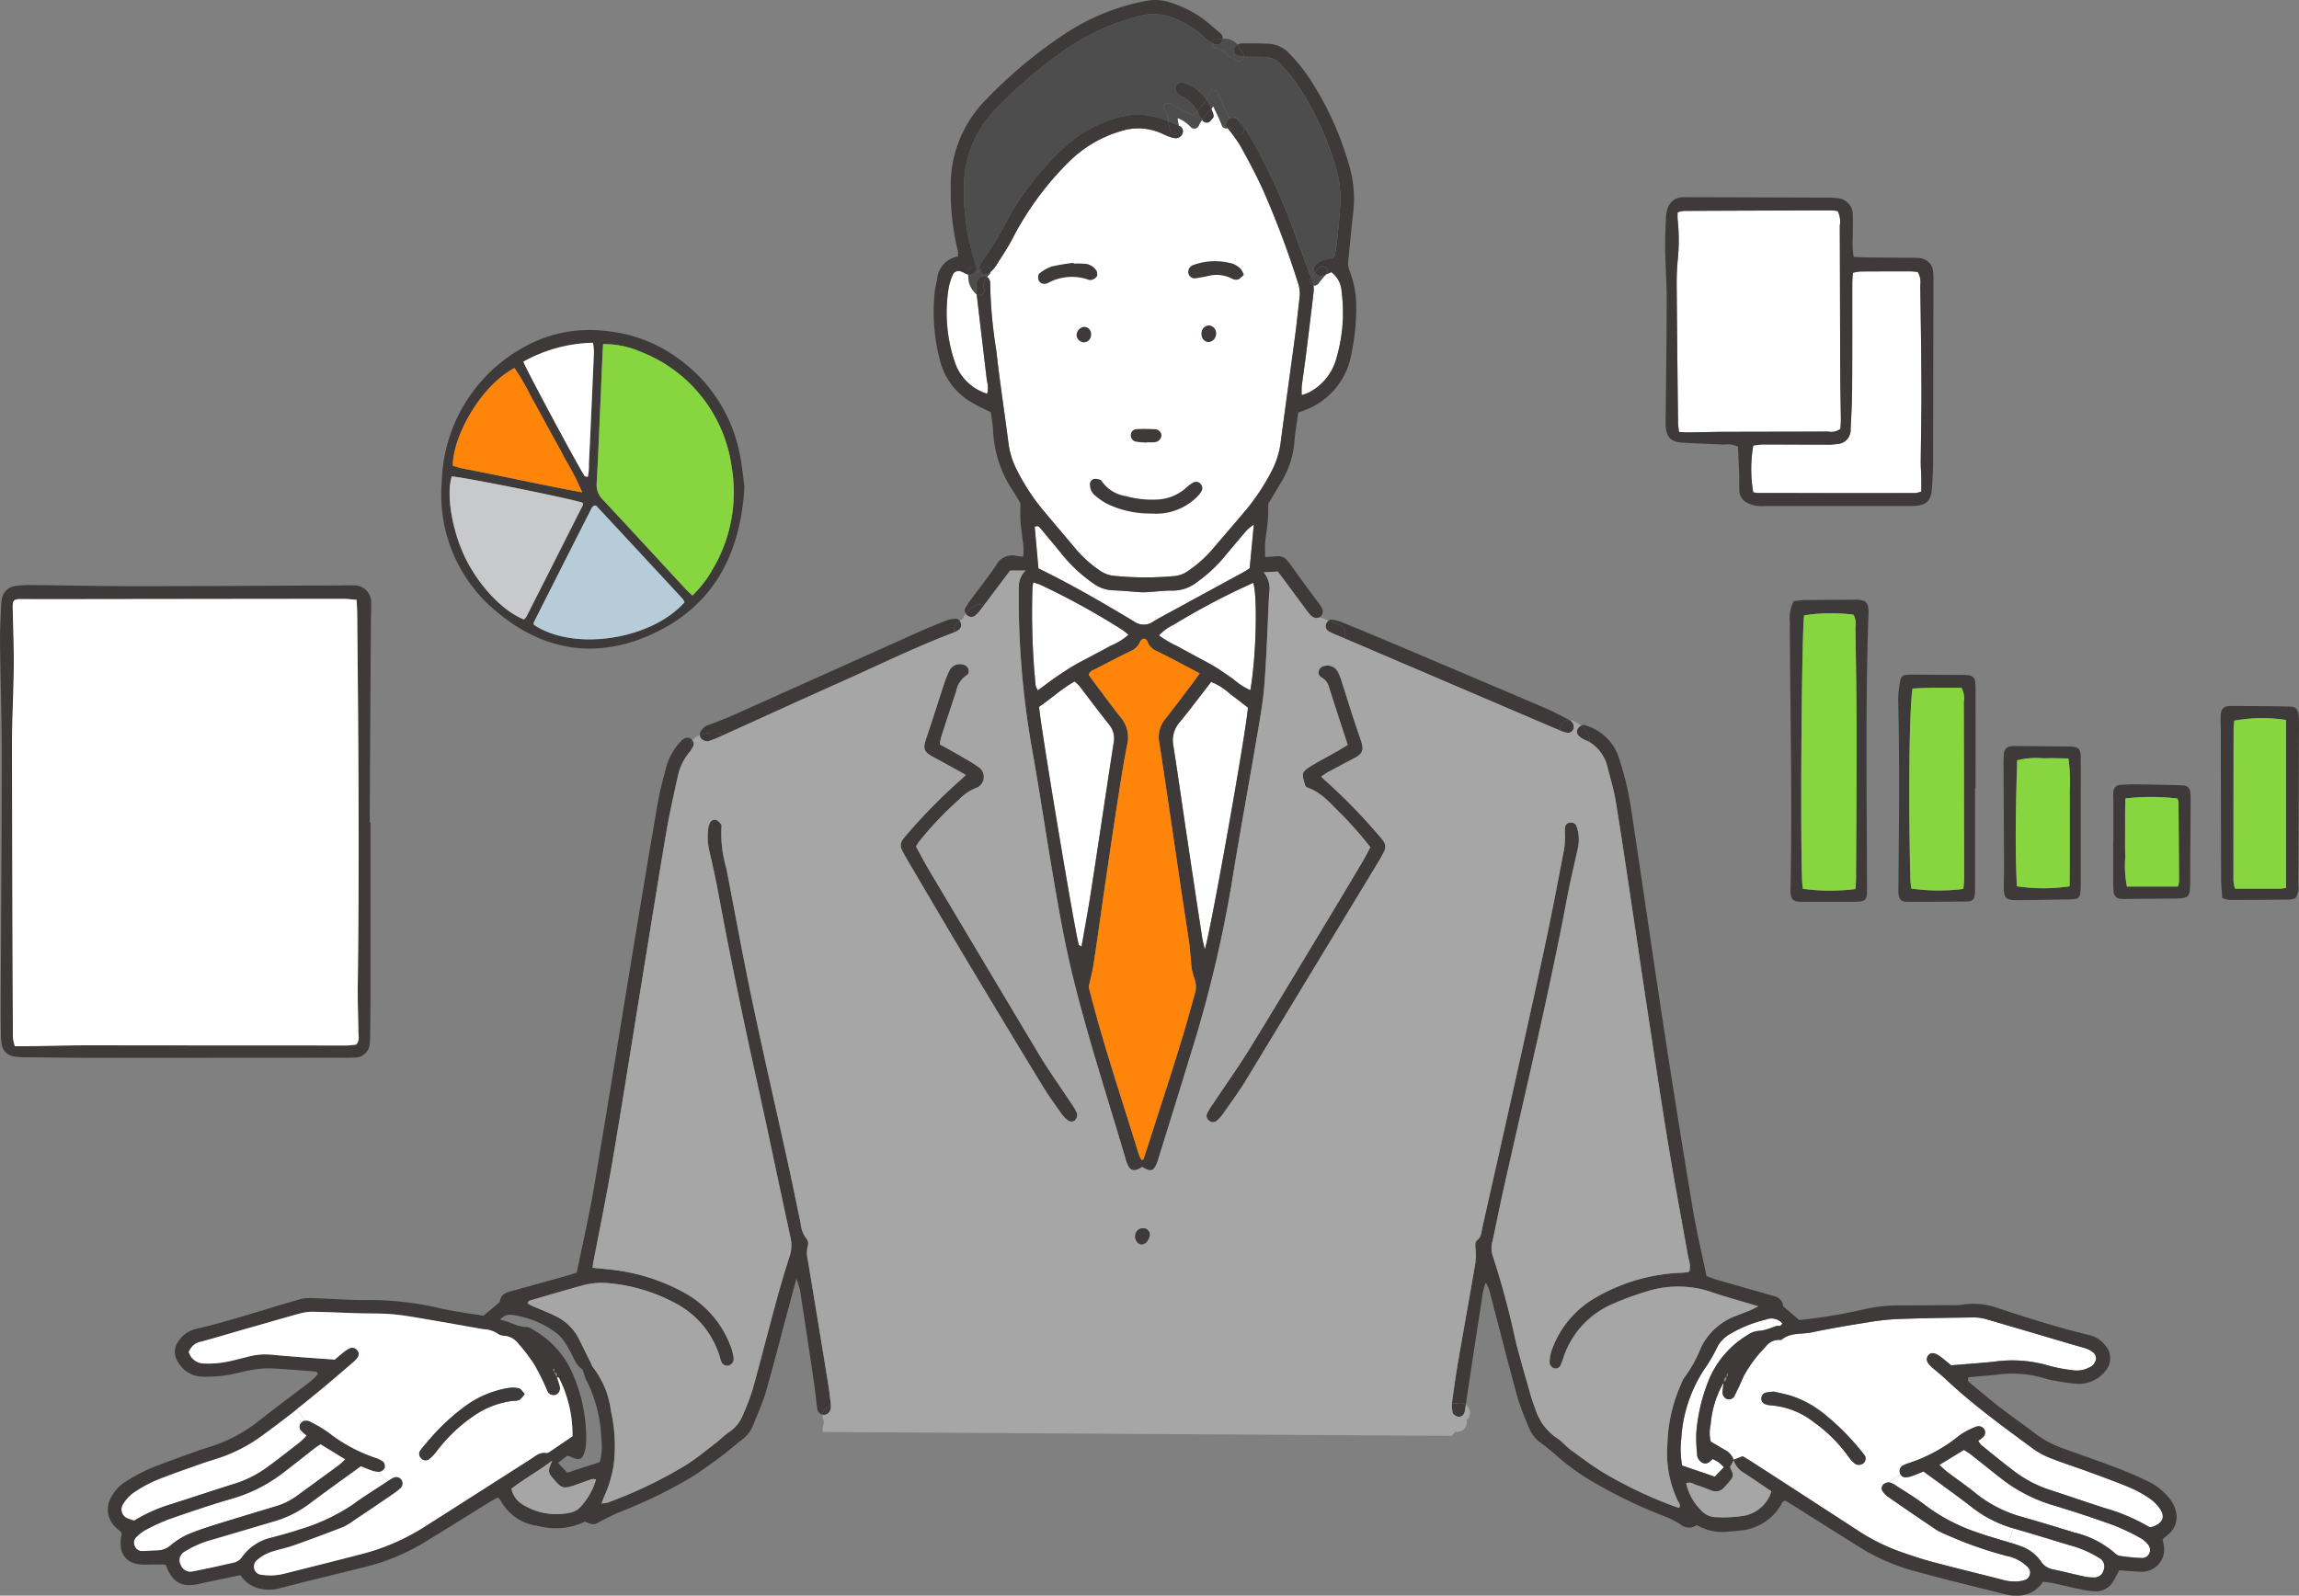<svg id="グループ_5412" data-name="グループ 5412" xmlns="http://www.w3.org/2000/svg" xmlns:xlink="http://www.w3.org/1999/xlink" width="233.714" height="162.252" viewBox="0 0 233.714 162.252">
  <rect x="0" y="0" width="233.714" height="162.252" fill="#808080" stroke="none"/>
  <defs>
    <clipPath id="clip-path">
      <rect id="長方形_1400" data-name="長方形 1400" width="233.714" height="162.252" fill="none"/>
    </clipPath>
  </defs>
  <g id="グループ_5411" data-name="グループ 5411" clip-path="url(#clip-path)">
    <path id="パス_16830" data-name="パス 16830" d="M1262.024,956.421a.984.984,0,0,1,.44,1.268.963.963,0,0,1-1.01.711,4.484,4.484,0,0,1-.933-.091c-1.047-.228-2.086-.492-3.133-.714a1.885,1.885,0,0,1-1.3-.841,4.184,4.184,0,0,0-2.125-1.562c-.365-.14-.737-.254-1.112-.362l.447-1.422c.007,0,.01.007.016.007,1.93.554,3.85,1.151,5.774,1.731a10.65,10.65,0,0,1,2.938,1.275" transform="translate(-1048.624 -797.995)" fill="#fff"/>
    <path id="パス_16831" data-name="パス 16831" d="M1252.083,892.282c.613.825.395,1.477-.567,1.862a3.114,3.114,0,0,1-.43.091,19.413,19.413,0,0,0-4.643-1.975c-1.826-.587-3.638-1.223-5.464-1.81a12.267,12.267,0,0,1-3.668-1.914c-1.141-.861-2.243-1.77-3.355-2.667a2.328,2.328,0,0,1-.306-.437,2.627,2.627,0,0,0,.515-.382.647.647,0,0,0,.058-.851.718.718,0,0,0-.541-.238l1-1.115c1.5,1.164,3.032,2.285,4.561,3.411a7.9,7.9,0,0,0,1.757.952c1.245.489,2.523.9,3.782,1.356,1.424.525,2.853,1.04,4.254,1.62a12.051,12.051,0,0,1,1.993,1.086,4.253,4.253,0,0,1,1.053,1.011" transform="translate(-1032.554 -738.935)" fill="#fff"/>
    <path id="パス_16832" data-name="パス 16832" d="M1230.686,914.129a.83.83,0,0,1-.584,1.3,20.237,20.237,0,0,1-2.386-.231.888.888,0,0,1-.453-.267,9.606,9.606,0,0,0-4.127-2.1c-1.784-.557-3.577-1.1-5.376-1.607a12.99,12.99,0,0,1-4.711-2.436c-.9-.73-1.862-1.383-2.784-2.083-.277-.208-.525-.459-.854-.753.874-.531,1.666-1.01,2.51-1.526.271.186.534.336.769.525,1.018.8,2.018,1.617,3.042,2.409a15.908,15.908,0,0,0,5.193,2.679q3.135.939,6.214,2.054a22.155,22.155,0,0,1,2.765,1.323,2.572,2.572,0,0,1,.782.707" transform="translate(-1012.265 -757)" fill="#fff"/>
    <path id="パス_16833" data-name="パス 16833" d="M1190.505,923.712l-.447,1.422c-.225-.068-.45-.134-.675-.2-.854-.267-1.718-.5-2.553-.809a18.594,18.594,0,0,1-5.206-2.706c-.942-.743-1.989-1.359-3-2.021a1.983,1.983,0,0,0-.708-.349.386.386,0,0,0-.088-.007l1.21-.8a.6.6,0,0,0,.6.281,2.493,2.493,0,0,0,.645-.16c.372-.134.737-.293,1.086-.43,1.666,1.226,3.306,2.383,4.89,3.612a12.352,12.352,0,0,0,4.245,2.171" transform="translate(-985.833 -768.298)" fill="#fff"/>
    <path id="パス_16834" data-name="パス 16834" d="M1058.449,823.042c-.134.394-.46.205-.675.29-.29.111-.58.218-.88.306a3.064,3.064,0,0,1-.763.16,2.314,2.314,0,0,0-1.242.446,9.613,9.613,0,0,0-4.026,4.851,18.025,18.025,0,0,0-1.161,5.2,17.157,17.157,0,0,0,.088,2,.987.987,0,0,0,.623.949c.4.147.665-.131.952-.414a5.593,5.593,0,0,1,.59.316,6.04,6.04,0,0,1,.57.508c-.362.378-.636.665-.932.978-1.128-.385-2.214-.757-3.325-1.135a9.456,9.456,0,0,1-.082-2.794,14.152,14.152,0,0,1,1.425-5.4,14,14,0,0,1,1.206-2.028,18.079,18.079,0,0,0,1.1-1.985,3.494,3.494,0,0,1,1.363-1.258,13.088,13.088,0,0,1,3.472-1.376,1.487,1.487,0,0,1,1.692.375" transform="translate(-877.269 -688.48)" fill="#fff"/>
    <path id="パス_16835" data-name="パス 16835" d="M1104.82,825.158c.362.189.711.43.7.9a1.093,1.093,0,0,1-.711.9,2.634,2.634,0,0,1-1.695.267,15.537,15.537,0,0,1-2.494-.486,13.076,13.076,0,0,0-5.568-.362c-1.418.133-2.843.238-4.261.355-.342-.28-.649-.538-.961-.786-.669-.528-1.112-.587-1.389-.192-.254.362-.127.724.453,1.233.437.381.9.737,1.321,1.134,1.389,1.307,2.849,2.517,4.349,3.684l-1,1.115a.757.757,0,0,0-.32.072,7.405,7.405,0,0,0-1.64.88,16.107,16.107,0,0,1-5.138,2.8,3.755,3.755,0,0,0-.616.251.652.652,0,0,0-.254.815.747.747,0,0,0,.046.091l-1.209.8a.891.891,0,0,0-.509.186.537.537,0,0,0-.094.73,2.024,2.024,0,0,0,.554.564q2.421,1.677,4.867,3.325a7.538,7.538,0,0,0,1.079.528,39.8,39.8,0,0,0,6.057,2.135,4.173,4.173,0,0,1,2.214,1.173.787.787,0,0,1-.355,1.295,1.61,1.61,0,0,1-.388.095,4.383,4.383,0,0,1-1.594-.062c-2.462-.639-4.936-1.229-7.395-1.885-1.16-.309-2.3-.7-3.436-1.1a20.448,20.448,0,0,1-4.287-2.188q-5.169-3.364-10.345-6.709c-.407-.264-.825-.512-1.206-.746-.359.137-.642.248-.923.355a1.753,1.753,0,0,0-.815-.965c-.5-.287-.991-.58-1.506-.883a3.62,3.62,0,0,1-.013-1.692,10.264,10.264,0,0,1,1.32-4.31c-.036.319-.081.642-.1.961a.7.7,0,0,0,.479.727.648.648,0,0,0,.763-.388c.316-.639.62-1.285.9-1.943a13.352,13.352,0,0,1,2.22-2.98,1.681,1.681,0,0,1,1.386-.714c.088.007.205.02.261-.026.9-.746,2.031-.525,3.051-.737,1.921-.4,3.86-.727,5.8-1.037a25.427,25.427,0,0,1,3.061-.323c2.543-.088,5.092-.127,7.639-.157a4.52,4.52,0,0,1,1.314.2c2.788.805,5.568,1.633,8.349,2.455.473.14.946.267,1.415.407a3.464,3.464,0,0,1,.629.228m-22.886,11.459a.625.625,0,0,0-.036-.851,24.917,24.917,0,0,0-4.245-4.268,10.409,10.409,0,0,0-3.055-1.64c-.632-.2-1.294-.323-1.809-.45a5.917,5.917,0,0,0-.812.088.608.608,0,0,0-.489.564.6.6,0,0,0,.408.626,1.52,1.52,0,0,0,.515.108,8.125,8.125,0,0,1,4.431,1.731,15.037,15.037,0,0,1,3.495,3.488,3.4,3.4,0,0,0,.622.688.717.717,0,0,0,.975-.085" transform="translate(-892.432 -687.894)" fill="#fff"/>
    <path id="パス_16836" data-name="パス 16836" d="M1109.439,181.161c.006,2.5-.052,5-.072,7.508,0,.535.043,1.073.055,1.607.01.44,0,.883,0,1.392a2.564,2.564,0,0,1-.619.153q-7.976.01-15.959-.007a3.674,3.674,0,0,1-.509-.068,13.717,13.717,0,0,1,.006-4.766c.323-.033.665-.095,1.011-.1,2.1,0,4.2.013,6.305.016a6.993,6.993,0,0,0,1.2-.062,1.432,1.432,0,0,0,1.379-1.532c.082-1.471.143-2.947.153-4.421.023-3.443.01-6.886.013-10.325,0-.356.036-.711.056-1.131a5.036,5.036,0,0,1,.769-.134q2.548-.02,5.1-.013c.257,0,.518.046.734.065a1.994,1.994,0,0,1,.254,1.353c.052,3.489.108,6.974.121,10.462" transform="translate(-914.106 -141.686)" fill="#fff"/>
    <path id="パス_16837" data-name="パス 16837" d="M1062.319,152.481c0,.349-.029.7-.042.965a1.551,1.551,0,0,1-1.239.274c-3.576.016-7.153.016-10.729.029-1.161.007-2.321.042-3.482.055-.3,0-.6-.029-.965-.046-.036-.372-.091-.672-.095-.972q-.078-7.042-.14-14.077c-.007-.848.039-1.7.117-2.546a19.225,19.225,0,0,0-.019-4.013,6.562,6.562,0,0,1,0-.724,3,3,0,0,1,.626-.147q7.512-.039,15.02-.052a5.327,5.327,0,0,1,.626.068,2.367,2.367,0,0,1,.215,1.474c.02,4.916.023,9.833.043,14.749.006,1.656.049,3.309.068,4.962" transform="translate(-875.18 -109.837)" fill="#fff"/>
    <path id="パス_16838" data-name="パス 16838" d="M667.566,327.128c-.153,1.611-.29,3.022-.427,4.463-.205.133-.381.261-.57.365q-4.23,2.308-8.463,4.607c-.277.15-.544.31-.808.476a1.655,1.655,0,0,1-1.885-.026c-3.179-1.907-6.38-3.766-9.745-5.412-.127-1.428-.254-2.846-.378-4.228.355-.176.492.036.623.2q1.081,1.282,2.139,2.579a15.4,15.4,0,0,0,3.228,3,3.638,3.638,0,0,0,1.989.681c.939.03,1.871.131,2.807.189a6.543,6.543,0,0,0,.8-.016c.8-.049,1.6-.157,2.406-.147a3.954,3.954,0,0,0,2.478-.841,14.859,14.859,0,0,0,2.667-2.429c.8-.959,1.6-1.92,2.419-2.866a5.981,5.981,0,0,1,.724-.587" transform="translate(-540.101 -273.803)" fill="#fff"/>
    <path id="パス_16839" data-name="パス 16839" d="M732.376,363.588c.46,1.486.281,7.707-.3,10.912a6.745,6.745,0,0,1-1.758-1.148c-.6-.394-1.17-.822-1.777-1.193-.649-.391-1.327-.737-1.992-1.1-.626-.342-1.255-.675-1.878-1.024a11.135,11.135,0,0,1-1.884-1.1,4.553,4.553,0,0,1,1.441-1.063,72.064,72.064,0,0,1,8.144-4.29" transform="translate(-604.97 -304.32)" fill="#fff"/>
    <path id="パス_16840" data-name="パス 16840" d="M737.318,426.627c.613.44,1.2.913,1.793,1.366-.091,1.966-3.821,22.975-4.385,24.595-.108-.5-.215-.877-.274-1.265q-.768-5.027-1.519-10.051c-.469-3.133-.909-6.27-1.4-9.4a2.782,2.782,0,0,1,.616-2.354c1.1-1.34,2.139-2.732,3.228-4.134a6.363,6.363,0,0,1,1.94,1.239" transform="translate(-612.249 -356.046)" fill="#fff"/>
    <path id="パス_16841" data-name="パス 16841" d="M655.089,429.45a2.24,2.24,0,0,1,.463,1.872q-.264,1.721-.531,3.443c-.6,3.971-1.19,7.945-1.81,11.916-.274,1.76-.606,3.514-.926,5.36-.147-.1-.261-.14-.28-.205-.391-1.259-3.935-22.515-4.036-24.191,1.19-.805,2.266-1.816,3.609-2.576a4.7,4.7,0,0,1,.486.453c1.011,1.307,1.992,2.641,3.026,3.929" transform="translate(-542.344 -355.778)" fill="#fff"/>
    <path id="パス_16842" data-name="パス 16842" d="M652.875,368.072a5.651,5.651,0,0,1,.548.466,6.741,6.741,0,0,1-1.855,1.128c-.616.355-1.255.678-1.881,1.014s-1.268.655-1.881,1.02-1.206.76-1.793,1.164-1.144.838-1.8,1.32a2.2,2.2,0,0,1-.228-.525,77.542,77.542,0,0,1-.319-9.885c0-.13.036-.261.085-.587.346.124.6.189.825.3a75.005,75.005,0,0,1,8.3,4.584" transform="translate(-538.715 -303.985)" fill="#fff"/>
    <path id="パス_16843" data-name="パス 16843" d="M815.807,171.792a16.287,16.287,0,0,1-.5,6.634,5.511,5.511,0,0,1-2.928,3.642,3.946,3.946,0,0,1-.629.209,7.781,7.781,0,0,1,0-.877c.117-.932.261-1.858.378-2.791.283-2.263.564-4.522.825-6.788a2.6,2.6,0,0,0-.01-.691.471.471,0,0,0,.349-.055.723.723,0,0,0,.208-.212c.068-.085.134-.173.2-.261.163-.2.332-.391.515-.574a.159.159,0,0,0,.019-.023c.182-.072.362-.15.535-.219a2.611,2.611,0,0,1,1.037,2.005" transform="translate(-679.416 -142.11)" fill="#fff"/>
    <path id="パス_16844" data-name="パス 16844" d="M594.426,180.26a2.506,2.506,0,0,1,.03,1.307,5.013,5.013,0,0,1-3.26-3.114,15.627,15.627,0,0,1-.659-7.668,5.582,5.582,0,0,1,.4-1.271.642.642,0,0,1,.887-.368c.209.068.4.2.607.277a.391.391,0,0,0,.1.026,3.482,3.482,0,0,0,.108.919,2.524,2.524,0,0,0,.685,1.033.319.319,0,0,0,.062.052.039.039,0,0,1,0,.019c.342,2.931.694,5.859,1.037,8.786" transform="translate(-494.099 -141.528)" fill="#fff"/>
    <path id="パス_16845" data-name="パス 16845" d="M647.216,84.353a3.284,3.284,0,0,1,.13,1.454c-.15,1.242-.271,2.488-.434,3.726-.486,3.632-.994,7.26-1.474,10.892a8.673,8.673,0,0,1-.9,2.931,22,22,0,0,1-2.566,3.919c-1.151,1.369-2.321,2.719-3.479,4.082a12.656,12.656,0,0,1-2.5,2.217,2.8,2.8,0,0,1-1.366.505,32.076,32.076,0,0,1-6.155-.026,2.986,2.986,0,0,1-1.474-.567,12.038,12.038,0,0,1-2.3-2.044c-1.177-1.405-2.367-2.8-3.54-4.206a21.61,21.61,0,0,1-2.543-3.932,8.26,8.26,0,0,1-.867-2.8c-.394-3.1-.88-6.194-1.219-9.3a47.474,47.474,0,0,1-.632-6.931.6.6,0,0,0-.01-.134.786.786,0,0,0-.3-.473,3.028,3.028,0,0,1,.222-.245.45.45,0,0,0,.137-.271,3.061,3.061,0,0,0,.554-.642c.619-.978,1.274-1.946,1.793-2.98a30.848,30.848,0,0,1,5.552-7.511,12.415,12.415,0,0,1,5.35-3.182,5.733,5.733,0,0,1,3.935.147c.329.134.649.3.985.421a2.449,2.449,0,0,0,.645.153.752.752,0,0,0,.707-.508.6.6,0,0,0-.375-.76l-.016-.007c-.065-.267-.1-.531-.137-.789a3.671,3.671,0,0,1,1.369.932.491.491,0,0,0,.769-.1,3.264,3.264,0,0,1,.378-.639l.029.039a.513.513,0,0,0,.711.163,2.634,2.634,0,0,0,.434-.535c-.039-.182-.046-.274-.075-.355-.055-.143-.111-.284-.173-.421.072-.088.144-.176.209-.267.293.629.606,1.245.851,1.9a.484.484,0,0,0,.6.329.162.162,0,0,0,.019.029,16.312,16.312,0,0,1,1.252,1.731c.8,1.444,1.578,2.9,2.273,4.4a92.514,92.514,0,0,1,3.632,9.654" transform="translate(-515.242 -55.499)" fill="#fff"/>
    <path id="パス_16846" data-name="パス 16846" d="M93.558,879.027l.782,1.19a.676.676,0,0,0-.4.28.578.578,0,0,0,.062.74,6.114,6.114,0,0,0,.554.492,8.042,8.042,0,0,1-.678.668c-1.164.907-2.325,1.816-3.514,2.683A11.6,11.6,0,0,1,87,886.7c-2.086.659-4.163,1.35-6.246,2.015a16.086,16.086,0,0,0-3.726,1.663,5.91,5.91,0,0,1-.58-.186.982.982,0,0,1-.554-1.5,3.783,3.783,0,0,1,1.073-1.167,13.251,13.251,0,0,1,2.341-1.281c1.49-.607,3.012-1.118,4.528-1.659.629-.225,1.275-.411,1.911-.623a15.744,15.744,0,0,0,4.248-2.223q1.814-1.316,3.57-2.7" transform="translate(-63.37 -735.738)" fill="#fff"/>
    <path id="パス_16847" data-name="パス 16847" d="M105,902.474a7.144,7.144,0,0,1-.616.571q-2.157,1.584-4.323,3.156a6.808,6.808,0,0,1-2.021,1.014c-2.044.623-4.095,1.229-6.136,1.868-.975.306-1.953.619-2.892,1.02a7.362,7.362,0,0,0-1.689,1.053,2.265,2.265,0,0,1-1.441.593c-.492.006-.981.039-1.471.059a.806.806,0,0,1-.835-.538.792.792,0,0,1,.251-.962,3.676,3.676,0,0,1,.848-.646,20.108,20.108,0,0,1,2.422-1.112c2.1-.73,4.215-1.454,6.354-2.07a15.683,15.683,0,0,0,5.216-2.634c1.1-.838,2.178-1.705,3.27-2.556.137-.1.29-.192.548-.362.861.531,1.656,1.017,2.514,1.545" transform="translate(-69.894 -754.07)" fill="#fff"/>
    <path id="パス_16848" data-name="パス 16848" d="M1392.848,442.31q-.029,8.167-.065,16.33a1.926,1.926,0,0,1-.3,1.333,2.424,2.424,0,0,1-.59.137q-3.076.034-6.155.036a3.444,3.444,0,0,1-.688-.2c-.042-.678-.117-1.294-.117-1.91q-.03-7.5-.033-14.99c0-.535-.032-1.073-.016-1.607.019-.7.3-1.014.965-1.014q3.013,0,6.021.055c.642.01.874.258.942.89a9.011,9.011,0,0,1,.032.936m-1.317,16.621V441.85a15.934,15.934,0,0,0-5.265.065c-.022.238-.062.5-.065.763q-.015,7.761-.017,15.525a4.8,4.8,0,0,0,.157.8c1.575,0,3.087,0,4.6,0,.173,0,.342-.042.587-.071" transform="translate(-1159.134 -368.635)" fill="#3e3a39"/>
    <path id="パス_16849" data-name="パス 16849" d="M1398.216,448.189v17.08c-.245.029-.414.068-.587.071-1.516,0-3.029,0-4.6,0a4.82,4.82,0,0,1-.157-.8q0-7.761.017-15.525c0-.264.042-.525.065-.763a15.939,15.939,0,0,1,5.265-.065" transform="translate(-1165.819 -374.974)" fill="#87d53f"/>
    <path id="パス_16850" data-name="パス 16850" d="M1325.683,490a5.207,5.207,0,0,1,.049.933q-.019,4.152-.046,8.3c0,.088,0,.18,0,.267-.036,1.223-.169,1.366-1.415,1.386-1.7.026-3.394.029-5.089.043a4.174,4.174,0,0,1-.535-.013.718.718,0,0,1-.73-.649,6.912,6.912,0,0,1-.052-.935c0-1.428,0-2.856,0-4.284h.013V490.9c0-.267-.026-.538,0-.8a.736.736,0,0,1,.763-.77c.531-.039,1.066-.055,1.6-.049,1.337.017,2.676.049,4.016.075.267.007.535.023.8.049a.664.664,0,0,1,.629.6m-1.131,9.233q-.019-4.074-.055-8.15a1.3,1.3,0,0,0-.111-.362,22.973,22.973,0,0,0-5.281-.01c-.039.955-.036,1.927-.033,2.9,0,1.027-.02,2.051.019,3.074a10.863,10.863,0,0,0,.166,2.986h5.171a1.858,1.858,0,0,0,.124-.437" transform="translate(-1103.037 -409.522)" fill="#3e3a39"/>
    <path id="パス_16851" data-name="パス 16851" d="M1330.7,497.717q.039,4.074.055,8.15a1.86,1.86,0,0,1-.124.437h-5.171a10.873,10.873,0,0,1-.166-2.987c-.039-1.023-.016-2.047-.019-3.074,0-.971-.007-1.943.032-2.9a22.969,22.969,0,0,1,5.281.01,1.292,1.292,0,0,1,.111.362" transform="translate(-1109.237 -416.156)" fill="#87d53f"/>
    <path id="パス_16852" data-name="パス 16852" d="M979.141,532.35a2.3,2.3,0,0,1-.613,2.1c-.218.222-.473.408-.766.655a7.169,7.169,0,0,1,.146.727,2.263,2.263,0,0,1-2.373,2.572c-.711-.019-1.421-.088-2.174-.14-.2.368-.372.721-.571,1.06a2.063,2.063,0,0,1-2.015,1.073,10.106,10.106,0,0,1-1.458-.221c-.874-.183-1.738-.4-2.611-.594-.346-.075-.7-.1-1.092-.163a3.045,3.045,0,0,1-2.732,1.418,3.852,3.852,0,0,1-1.056-.12c-3.116-.783-6.243-1.536-9.344-2.39a20.86,20.86,0,0,1-5.506-2.406c-2.162-1.346-4.31-2.716-6.465-4.072-.375-.234-.753-.46-1.1-.671-.134.065-.248.085-.277.143a5.312,5.312,0,0,1-4.375,2.9c-.355.052-.711.078-1.069.1a5.133,5.133,0,0,1-3.274-.659,1.35,1.35,0,0,1-1.689-.088,10.635,10.635,0,0,0-2.174-1.024,51.7,51.7,0,0,1-6.732-3.3,22.587,22.587,0,0,1-3.684-2.67c-.5-.444-1.03-.858-1.565-1.262a3.346,3.346,0,0,1-1.167-1.438,30.619,30.619,0,0,1-1.157-3c-.841-3.009-1.6-6.041-2.4-9.067-.192-.734-.375-1.47-.577-2.2a3.932,3.932,0,0,0-.313-.6,6.15,6.15,0,0,0-.385,1.656c-.564,3.574-1.1,7.156-1.64,10.729a.983.983,0,0,0-.919-.085,1.076,1.076,0,0,0-.486-.055c.007-.075.013-.153.023-.228.189-1.415.395-2.83.639-4.238.56-3.26,1.154-6.511,1.708-9.771a6.2,6.2,0,0,0,.019-1.454c-.023-.323-.088-.668.173-.88.44-.358.424-.871.528-1.337q1.57-6.925,3.114-13.856c1.125-5.06,2.253-10.116,3.332-15.183.672-3.146,1.265-6.308,1.871-9.464a8.653,8.653,0,0,0,.078-1.33,7.24,7.24,0,0,1,0-.8.559.559,0,0,1,.541-.505.584.584,0,0,1,.642.378,4.118,4.118,0,0,1,.094,2.373c-.352,1.614-.747,3.221-1.05,4.844-1.878,9.967-4.271,19.822-6.478,29.717-.388,1.744-.743,3.5-1.109,5.245a2.5,2.5,0,0,0,0,1.451,82.711,82.711,0,0,1,2.331,8.662c.483,1.9,1.04,3.792,1.575,5.683.124.427.28.848.44,1.262a5.536,5.536,0,0,0,2.178,2.96c.525.326.923.847,1.425,1.213,1.157.841,2.3,1.715,3.527,2.435a43.642,43.642,0,0,0,7.019,3.312c.157.055.32.1.486.15.15-.339-.069-.538-.173-.756a11.267,11.267,0,0,1-1.037-5.738,15.868,15.868,0,0,1,1.392-6.1,2.686,2.686,0,0,1,.287-.6,13.4,13.4,0,0,0,1.731-3.11,6.41,6.41,0,0,1,3.469-3.188c.5-.205,1-.381,1.5-.584.245-.1.473-.228.864-.421-1.7-.509-3.25-.929-4.77-1.441a10.59,10.59,0,0,0-6.716-.013,29.8,29.8,0,0,0-3.629,1.366,9.011,9.011,0,0,0-4.724,5.4,4.839,4.839,0,0,1-.29.74.53.53,0,0,1-.694.238c-.173-.081-.395-.316-.391-.479a3.71,3.71,0,0,1,.2-1.3,9.982,9.982,0,0,1,4.555-5.432,18.733,18.733,0,0,1,8.675-2.481,5.591,5.591,0,0,0,.658-.072c.039,0,.072-.045.124-.078a2.519,2.519,0,0,0-.1-1.3c-.675-3.782-1.389-7.557-2.015-11.345-.727-4.408-1.385-8.829-2.061-13.243-.583-3.844-1.144-7.691-1.725-11.531-.518-3.446-1.024-6.9-1.588-10.335-.189-1.141-.515-2.263-.815-3.384a4.067,4.067,0,0,0-1.855-2.673,1.627,1.627,0,0,0-.176-.864,2.317,2.317,0,0,0-.688-.8.608.608,0,0,1,.414-.046,3.642,3.642,0,0,1,.375.143,4.99,4.99,0,0,1,3.1,3.293,31.275,31.275,0,0,1,1.21,5.079c1.112,7.375,2.175,14.762,3.3,22.137q1.408,9.208,2.941,18.394c.388,2.331.935,4.633,1.415,6.964.349.127.629.255.923.339q2.7.782,5.409,1.552c.645.183,1.343.271,1.454,1.144.013.1.179.179.277.268.437.378.874.756,1.359,1.18a55.7,55.7,0,0,0,6.547-1.082,15.19,15.19,0,0,1,3.453-.408c1.744,0,3.485-.013,5.229-.03a7.313,7.313,0,0,0,1.34-.049,7.405,7.405,0,0,1,3.811.411c3.012.988,6.035,1.946,9.118,2.683a2.9,2.9,0,0,1,1.646,1.082,1.94,1.94,0,0,1,.062,2.478,3.424,3.424,0,0,1-3.172,1.376,17.957,17.957,0,0,1-1.989-.29,6.217,6.217,0,0,1-1.043-.232,11.317,11.317,0,0,0-4.907-.381c-.968.085-1.939.173-2.865.254-.192.346.026.486.186.616,1.034.854,2.057,1.721,3.116,2.54,1.1.848,2.243,1.63,3.342,2.474a10.327,10.327,0,0,0,2.8,1.552c1.722.623,3.453,1.219,5.168,1.865,1.125.427,2.246.877,3.332,1.4a6.455,6.455,0,0,1,2.527,1.94,3.1,3.1,0,0,1,.613,1.324m-2.259,1.444c.962-.385,1.18-1.037.567-1.862a4.25,4.25,0,0,0-1.053-1.011,12.058,12.058,0,0,0-1.992-1.086c-1.4-.58-2.83-1.1-4.254-1.62-1.259-.46-2.537-.867-3.782-1.356a7.9,7.9,0,0,1-1.757-.952c-1.529-1.125-3.062-2.246-4.561-3.41s-2.96-2.376-4.349-3.684c-.424-.4-.884-.753-1.321-1.134-.58-.509-.708-.87-.453-1.232.277-.394.72-.336,1.389.192.313.248.619.505.961.786,1.418-.117,2.843-.222,4.261-.355a13.076,13.076,0,0,1,5.568.362,15.522,15.522,0,0,0,2.494.486,2.635,2.635,0,0,0,1.695-.267,1.093,1.093,0,0,0,.711-.9c.013-.467-.336-.707-.7-.9a3.472,3.472,0,0,0-.629-.228c-.47-.14-.942-.267-1.415-.408-2.781-.821-5.562-1.649-8.349-2.455a4.517,4.517,0,0,0-1.314-.2c-2.546.029-5.1.069-7.639.157a25.371,25.371,0,0,0-3.061.323c-1.94.31-3.88.632-5.8,1.037-1.02.212-2.155-.009-3.051.737-.055.046-.173.033-.261.026a1.681,1.681,0,0,0-1.386.714,13.355,13.355,0,0,0-2.22,2.98c-.281.659-.584,1.3-.9,1.943a.648.648,0,0,1-.763.388.7.7,0,0,1-.479-.727c.02-.319.065-.642.1-.961.013-.02.026-.043.039-.062v-.033c.3-.052.271-.274.245-.492a.087.087,0,0,1,.026-.009.1.1,0,0,0-.006-.026c.042,0,.094.013.1,0,.033-.1.052-.2.078-.3-.029-.007-.078-.026-.081-.02a1.261,1.261,0,0,0-.1.222.259.259,0,0,0,.01.1.059.059,0,0,0-.023,0c0,.013,0,.026,0,.039-.254.075-.248.284-.245.492a.092.092,0,0,1-.029.007q0,.044-.01.088a10.262,10.262,0,0,0-1.32,4.31,3.618,3.618,0,0,0,.013,1.692c.515.3,1.007.6,1.506.883a1.751,1.751,0,0,1,.815.965l-.016.006a.443.443,0,0,0,.02.059c-.124.228-.248.453-.368.675.4.9.407.906-.114,1.539-.143.169-.3.332-.446.5a1.122,1.122,0,0,1-1.327.346c-.5-.189-1-.4-1.51-.548-.319-.095-.613-.391-1.063-.182a5.725,5.725,0,0,0,1.624,2.846,2.023,2.023,0,0,0,1.458.593,12.649,12.649,0,0,0,2.539-.108A3.592,3.592,0,0,0,938,530.231c-.952-.639-1.865-1.275-2.8-1.875a2.278,2.278,0,0,1-1.033-1.268c0-.006.01-.016.013-.023a.164.164,0,0,0-.016-.042c.28-.108.564-.218.923-.355.381.234.8.482,1.206.746q5.174,3.35,10.345,6.709a20.437,20.437,0,0,0,4.287,2.188c1.134.4,2.275.793,3.436,1.1,2.458.656,4.933,1.246,7.394,1.885a4.387,4.387,0,0,0,1.594.062,1.612,1.612,0,0,0,.388-.095.786.786,0,0,0,.355-1.294,4.173,4.173,0,0,0-2.214-1.174,39.777,39.777,0,0,1-6.057-2.135,7.531,7.531,0,0,1-1.079-.528q-2.445-1.643-4.867-3.325a2.022,2.022,0,0,1-.554-.564.537.537,0,0,1,.094-.73.891.891,0,0,1,.509-.186.388.388,0,0,1,.088.007,1.983,1.983,0,0,1,.708.349c1.011.662,2.057,1.278,3,2.021a18.589,18.589,0,0,0,5.206,2.706c.835.31,1.7.541,2.553.809.225.069.45.134.675.2.375.108.747.222,1.112.362a4.187,4.187,0,0,1,2.125,1.562,1.883,1.883,0,0,0,1.3.841c1.047.222,2.087.486,3.133.714a4.478,4.478,0,0,0,.933.091.963.963,0,0,0,1.01-.711.984.984,0,0,0-.44-1.268,10.645,10.645,0,0,0-2.937-1.275c-1.924-.581-3.844-1.177-5.774-1.731-.006,0-.01,0-.016-.007a12.355,12.355,0,0,1-4.245-2.171c-1.584-1.229-3.224-2.386-4.89-3.612-.349.137-.714.3-1.086.43a2.49,2.49,0,0,1-.645.16.6.6,0,0,1-.6-.28.72.72,0,0,1-.045-.091.651.651,0,0,1,.254-.815,3.738,3.738,0,0,1,.616-.251,16.112,16.112,0,0,0,5.138-2.8,7.406,7.406,0,0,1,1.64-.88.757.757,0,0,1,.319-.072.718.718,0,0,1,.541.238.647.647,0,0,1-.059.851,2.628,2.628,0,0,1-.515.381,2.342,2.342,0,0,0,.306.437c1.112.9,2.214,1.806,3.355,2.667a12.274,12.274,0,0,0,3.668,1.914c1.826.587,3.638,1.223,5.464,1.81a19.411,19.411,0,0,1,4.642,1.975,3.091,3.091,0,0,0,.43-.091m-1.125,3.224a.83.83,0,0,0,.584-1.3,2.572,2.572,0,0,0-.782-.707,22.147,22.147,0,0,0-2.765-1.323q-3.076-1.11-6.214-2.054a15.915,15.915,0,0,1-5.193-2.68c-1.024-.792-2.024-1.611-3.042-2.409-.235-.189-.5-.339-.769-.525-.844.515-1.636.994-2.51,1.526.329.293.577.544.854.753.923.7,1.884,1.353,2.784,2.083a12.993,12.993,0,0,0,4.711,2.435c1.8.509,3.593,1.05,5.376,1.607a9.605,9.605,0,0,1,4.127,2.1.888.888,0,0,0,.453.267,20.248,20.248,0,0,0,2.386.232m-37.332-23.581c.215-.085.541.1.675-.29a1.487,1.487,0,0,0-1.692-.375,13.082,13.082,0,0,0-3.472,1.376,3.493,3.493,0,0,0-1.363,1.258,18.065,18.065,0,0,1-1.105,1.985,14.329,14.329,0,0,0-2.631,7.424,9.444,9.444,0,0,0,.081,2.794c1.112.378,2.2.75,3.325,1.135.3-.313.571-.6.932-.978a6.107,6.107,0,0,0-.571-.508,5.611,5.611,0,0,0-.59-.316c-.287.283-.548.561-.952.414a.987.987,0,0,1-.623-.949,17.133,17.133,0,0,1-.088-2,18.027,18.027,0,0,1,1.161-5.2,9.614,9.614,0,0,1,4.026-4.851,2.316,2.316,0,0,1,1.242-.446,3.073,3.073,0,0,0,.763-.16c.3-.088.59-.2.88-.306" transform="translate(-757.92 -378.586)" fill="#3e3a39"/>
    <path id="パス_16853" data-name="パス 16853" d="M1257.3,466.618c.019,1.073.006,2.145.006,3.218v3.351h0q0,3.081,0,6.165a9.037,9.037,0,0,1-.049,1.069.591.591,0,0,1-.528.528,6.614,6.614,0,0,1-.8.049q-2.411.039-4.825.072c-.179,0-.359.01-.534,0-.864-.052-1.073-.264-1.083-1.167-.01-.76.023-1.519.02-2.279q-.02-5.091-.052-10.185a12.232,12.232,0,0,1,.049-1.337.751.751,0,0,1,.714-.684,3.628,3.628,0,0,1,.535-.02c1.653.01,3.306.026,4.959.039.134,0,.267,0,.4,0,1.014.046,1.18.193,1.2,1.177m-1.115,6.657c0-1.115.016-2.233-.007-3.348a16.324,16.324,0,0,0-.134-3.263c-.877-.007-1.718-.046-2.556-.01a7.844,7.844,0,0,0-2.657.2c-.115,4.284-.241,8.512-.026,12.809a17.95,17.95,0,0,0,5.36,0c.006-1.037.016-2.1.016-3.165s0-2.142,0-3.215" transform="translate(-1045.779 -389.534)" fill="#3e3a39"/>
    <path id="パス_16854" data-name="パス 16854" d="M1262.564,476.292c.023,1.115,0,2.233.007,3.348,0,1.073,0,2.142,0,3.215s-.01,2.129-.016,3.165a17.949,17.949,0,0,1-5.36,0c-.215-4.3-.088-8.525.026-12.809a7.846,7.846,0,0,1,2.657-.2c.838-.036,1.679,0,2.556.01a16.335,16.335,0,0,1,.134,3.263" transform="translate(-1052.161 -395.899)" fill="#87d53f"/>
    <path id="パス_16855" data-name="パス 16855" d="M1191.617,422.618q.005,4.89,0,9.777h-.052v9.647c0,.356.01.714-.019,1.07-.043.577-.241.8-.855.8q-3.017.039-6.028.026c-.639,0-.848-.248-.89-.916-.016-.267,0-.535,0-.8.062-6.3.13-12.591-.026-18.886a11.28,11.28,0,0,1,.231-1.972.6.6,0,0,1,.564-.492,5.085,5.085,0,0,1,.668-.026q2.543.015,5.089.033a3.8,3.8,0,0,1,.668.042.7.7,0,0,1,.607.626,9.883,9.883,0,0,1,.045,1.069m-1.167,19.01c.007-1.562,0-3.123-.006-4.685-.006-4.418-.006-8.835-.026-13.25a2.306,2.306,0,0,0-.231-1.509c-1.643.013-3.319-.039-4.975.082-.333,1.943-.43,10.971-.225,19.317.01.349.062.694.091,1.017a20.14,20.14,0,0,0,5.3.039c.023-.319.072-.665.075-1.01" transform="translate(-990.782 -352.245)" fill="#3e3a39"/>
    <path id="パス_16856" data-name="パス 16856" d="M1196.277,443.805c0,1.561.013,3.123.006,4.685,0,.346-.052.691-.075,1.011a20.14,20.14,0,0,1-5.3-.039c-.029-.323-.081-.669-.091-1.017-.2-8.346-.108-17.374.225-19.317,1.656-.121,3.332-.068,4.975-.081a2.3,2.3,0,0,1,.231,1.509c.02,4.414.02,8.832.026,13.25" transform="translate(-996.615 -359.107)" fill="#87d53f"/>
    <path id="パス_16857" data-name="パス 16857" d="M1065.683,130.5a6.89,6.89,0,0,1,.046,1.069q-.015,9.057-.039,18.107c0,1.027-.045,2.057-.133,3.081-.1,1.138-.574,1.558-1.722,1.633-.313.02-.626.013-.939.013q-7.174,0-14.351,0a3.331,3.331,0,0,1-1.692-.293,1.43,1.43,0,0,1-.858-1.262c-.019-.58,0-1.161-.019-1.741-.033-.932-.082-1.865-.118-2.738a2.441,2.441,0,0,0-1.408-.212c-1.428-.068-2.859-.108-4.284-.2-1.138-.078-1.584-.561-1.659-1.7-.023-.355-.007-.714,0-1.073.039-3.932.1-7.867.1-11.8,0-1.7-.127-3.394-.153-5.092-.016-1.069.039-2.142.075-3.215a3.225,3.225,0,0,1,.108-.659,1.639,1.639,0,0,1,1.7-1.411c.225-.013.45-.007.672-.007q6.842.02,13.679.042a7.816,7.816,0,0,1,1.207.055,1.67,1.67,0,0,1,1.63,1.787c.039.756-.007,1.519,0,2.279a7.006,7.006,0,0,0,.1,1.9c.356.02.662.052.965.056,1.565.019,3.13.029,4.695.045a8.348,8.348,0,0,1,1.069.033,1.488,1.488,0,0,1,1.333,1.3m-1.249,19.434c.02-2.5.078-5.008.072-7.508-.013-3.488-.068-6.974-.121-10.462a2,2,0,0,0-.254-1.353c-.215-.02-.476-.065-.734-.065q-2.553,0-5.1.013a5.008,5.008,0,0,0-.769.134c-.02.421-.056.776-.056,1.131,0,3.439.009,6.882-.013,10.325-.01,1.474-.072,2.95-.153,4.421a1.432,1.432,0,0,1-1.379,1.532,6.993,6.993,0,0,1-1.2.062c-2.1,0-4.2-.016-6.305-.016-.346,0-.688.065-1.011.1a13.721,13.721,0,0,0-.007,4.766,3.684,3.684,0,0,0,.509.068q7.981.015,15.959.007a2.576,2.576,0,0,0,.619-.153c0-.509.007-.952,0-1.392-.013-.535-.059-1.073-.055-1.607m-8.163-3.374c.013-.267.045-.616.042-.965-.019-1.653-.062-3.306-.068-4.962-.02-4.916-.023-9.833-.043-14.749a2.366,2.366,0,0,0-.215-1.474,5.323,5.323,0,0,0-.626-.068q-7.511.02-15.02.052a3,3,0,0,0-.626.147,6.562,6.562,0,0,0,0,.724,19.242,19.242,0,0,1,.019,4.013,25.452,25.452,0,0,0-.117,2.546q.054,7.037.14,14.077c0,.3.058.6.094.972.362.016.665.049.965.046,1.161-.013,2.321-.049,3.482-.055,3.577-.013,7.153-.013,10.729-.029a1.551,1.551,0,0,0,1.239-.274" transform="translate(-869.175 -102.948)" fill="#3e3a39"/>
    <path id="パス_16858" data-name="パス 16858" d="M1124.2,375.158c.01.179,0,.359-.006.538-.307,8.982-.173,17.967-.147,26.952,0,.447.02.893-.01,1.34-.036.577-.245.773-.851.8-.447.026-.893.013-1.343.013-1.519,0-3.039.013-4.558,0-.74-.01-.962-.238-1.011-.946a5,5,0,0,1,0-.538c.183-8.985-.042-17.967-.072-26.952a3.867,3.867,0,0,1,.392-2.126c.342-.039.691-.108,1.04-.114,1.7-.023,3.4-.026,5.1-.039.134,0,.271,0,.4.006.792.062,1.03.3,1.066,1.066m-1.268,27.216c.026-4.959.065-9.921.055-14.88,0-3.531-.068-7.062-.117-10.589a2.056,2.056,0,0,0-.193-1.291,17.485,17.485,0,0,0-5.021.065c-.232,1.513-.395,20.51-.222,26.649.01.395.052.786.078,1.154a20.65,20.65,0,0,0,5.369.026c.02-.424.049-.779.049-1.135" transform="translate(-934.25 -313.106)" fill="#3e3a39"/>
    <path id="パス_16859" data-name="パス 16859" d="M1108.844,874.505a.626.626,0,0,1,.036.851.718.718,0,0,1-.975.085,3.385,3.385,0,0,1-.622-.688,15.039,15.039,0,0,0-3.495-3.488,8.124,8.124,0,0,0-4.43-1.731,1.521,1.521,0,0,1-.515-.108.6.6,0,0,1-.408-.626.608.608,0,0,1,.489-.564,5.921,5.921,0,0,1,.811-.088c.515.127,1.177.248,1.809.45a10.409,10.409,0,0,1,3.055,1.64,24.926,24.926,0,0,1,4.245,4.268" transform="translate(-919.377 -726.632)" fill="#3e3a39"/>
    <path id="パス_16860" data-name="パス 16860" d="M1128.952,394.595c.01,4.959-.029,9.921-.055,14.88,0,.355-.029.711-.049,1.135a20.651,20.651,0,0,1-5.369-.026c-.026-.369-.068-.76-.078-1.155-.173-6.139-.01-25.136.222-26.648a17.478,17.478,0,0,1,5.021-.065,2.055,2.055,0,0,1,.193,1.291c.049,3.528.114,7.058.117,10.589" transform="translate(-940.215 -320.206)" fill="#87d53f"/>
    <path id="パス_16861" data-name="パス 16861" d="M984.547,453.509a1.629,1.629,0,0,1,.176.864,3.76,3.76,0,0,0-.489-.232,1.711,1.711,0,0,1-.558-.365.6.6,0,0,1-.179-.724.746.746,0,0,1,.362-.346,2.318,2.318,0,0,1,.688.8" transform="translate(-823.13 -378.912)" fill="#3e3a39"/>
    <path id="パス_16862" data-name="パス 16862" d="M973.844,449.207a.743.743,0,0,1,.434.7.587.587,0,0,1-.613.593,2.981,2.981,0,0,1-.76-.222.1.1,0,0,1-.026-.013.951.951,0,0,1,.965-1.06" transform="translate(-814.286 -375.982)" fill="#3e3a39"/>
    <path id="パス_16863" data-name="パス 16863" d="M853.046,396.762a.951.951,0,0,0-.965,1.06q-11-4.7-22-9.409a.9.9,0,0,0-.339-1.307c-.372-.183-.812-.329-1.19-.469a.48.48,0,0,1,.339-.085,4.013,4.013,0,0,1,1.024.261q2.66,1.086,5.311,2.207,7.633,3.233,15.264,6.484c.857.365,1.686.812,2.52,1.236a.245.245,0,0,1,.039.023" transform="translate(-693.488 -323.538)" fill="#3e3a39"/>
    <path id="パス_16864" data-name="パス 16864" d="M906.9,875.342c-.023.134-.043.264-.062.4a1.556,1.556,0,0,1-.127.512.566.566,0,0,1-.678.3c-.189-.062-.443-.229-.476-.388a3.781,3.781,0,0,1-.062-.961,1.078,1.078,0,0,1,.486.055.984.984,0,0,1,.92.085" transform="translate(-757.883 -732.518)" fill="#3e3a39"/>
    <path id="パス_16865" data-name="パス 16865" d="M770.407,432.941a1.029,1.029,0,0,1,.1,1.134c-.169.313-.329.633-.515.939q-6.763,11.169-13.54,22.332c-.717,1.18-1.545,2.3-2.337,3.43a3.3,3.3,0,0,1-.633.681.59.59,0,0,1-.746-.016.576.576,0,0,1-.225-.708,5.658,5.658,0,0,1,.541-.913c1.288-1.933,2.637-3.824,3.853-5.8,2.833-4.6,5.6-9.236,8.392-13.862q1.555-2.582,3.087-5.177c.248-.421.466-.858.734-1.353a37.267,37.267,0,0,0-3.009-3.423c-1.053-1.007-1.979-2.2-3.453-2.66a.819.819,0,0,1-.166-.215c-.4-1.265-.381-1.369.73-2.041.841-.506,1.712-.962,2.566-1.448.307-.173.6-.362,1.03-.616-.672-2.057-1.314-4.007-1.933-5.959a1.526,1.526,0,0,0-.73-.906.562.562,0,0,1-.271-.688.7.7,0,0,1,.587-.486,1.2,1.2,0,0,1,1.356.619,6.729,6.729,0,0,1,.388,1c.411,1.275.805,2.553,1.219,3.827.245.763.528,1.516.769,2.282.267.844.1,1.213-.681,1.633-.9.482-1.813.959-2.716,1.448-.221.117-.424.277-.691.456.222.205.375.362.541.505a57.437,57.437,0,0,1,5.409,5.572,4.582,4.582,0,0,1,.339.414" transform="translate(-629.81 -347.484)" fill="#3e3a39"/>
    <path id="パス_16866" data-name="パス 16866" d="M625.176,31.458a23.137,23.137,0,0,1-.518,4.659,7.429,7.429,0,0,1-4.838,5.637c-.163.068-.329.117-.538.189-.14,1.033-.32,2.044-.4,3.065a9.319,9.319,0,0,1-1.34,4.033c-.456.766-.919,1.529-1.307,2.175-.013.659,0,1.187-.042,1.708-.072.756-.209,1.506-.274,2.263-.042.483-.006.972-.006,1.457,1.94-.1,1.757-.394,2.987,1.337.723,1.02,1.477,2.021,2.216,3.029.157.218.329.424.473.652.28.44.238.838-.092,1.063a.581.581,0,0,1-.14.075.879.879,0,0,0-.241.046.98.98,0,0,1-.668-.391,7.783,7.783,0,0,1-.5-.636q-.954-1.291-1.911-2.589c-.264-.359-.534-.711-.841-1.115-.42.026-.844.049-1.431.085a2.545,2.545,0,0,1,.561,2.119c-.157,3.127-.244,6.256-.492,9.373-.15,1.91-.512,3.808-.832,5.7-.838,4.936-1.754,9.856-2.543,14.795a130.4,130.4,0,0,1-4.163,17.178c-1.023,3.377-2.08,6.742-3.123,10.113-.078.258-.15.518-.248.766-.346.87-.633.949-1.516.414a3.182,3.182,0,0,1-.323.2c-.522.244-.861.15-1.1-.323a3.491,3.491,0,0,1-.238-.623c-1.946-6.644-4.144-13.22-5.7-19.972-.639-2.784-1.131-5.6-1.617-8.421-.789-4.577-1.457-9.177-2.282-13.748a87.929,87.929,0,0,1-1.278-16.017,2.353,2.353,0,0,1,.685-1.738h-1.565L588.6,59.864c-.434.574-.864,1.154-1.3,1.725a.873.873,0,0,0-.922.023,4.021,4.021,0,0,0-.9.782.55.55,0,0,1-.029-.587,6.078,6.078,0,0,1,.434-.675c.9-1.223,1.845-2.419,2.7-3.671a1.815,1.815,0,0,1,2.021-.942c.212.042.427.052.714.088a5.8,5.8,0,0,0-.068-1.754c-.049-.623-.166-1.242-.205-1.865-.039-.571-.01-1.141-.01-1.829-.241-.394-.525-.9-.847-1.382a11.843,11.843,0,0,1-1.924-5.92c-.045-.665-.153-1.324-.228-1.927-.72-.372-1.379-.652-1.979-1.027a6.791,6.791,0,0,1-3.169-4.157,19.3,19.3,0,0,1-.551-7.176c.049-.4.15-.789.231-1.18a2.551,2.551,0,0,1,2.119-2.315,2.4,2.4,0,0,0-.006-.557,24.672,24.672,0,0,1-.727-6.24,12.374,12.374,0,0,1,3.55-9.112,47.457,47.457,0,0,1,8.007-6.7A22.573,22.573,0,0,1,603.766.1a4.871,4.871,0,0,1,2.517.153,11.441,11.441,0,0,1,3.968,2.175c.365.329.753.629,1.119.958a.69.69,0,0,1,.244.557.408.408,0,0,0-.212.069,2.049,2.049,0,0,0-.4-.072.427.427,0,0,0-.469.45,3.05,3.05,0,0,1-.8-.577,8.753,8.753,0,0,0-2.54-1.712,5.639,5.639,0,0,0-4.421-.371,23.739,23.739,0,0,0-7.479,3.521,49.692,49.692,0,0,0-6.97,6.064,11.3,11.3,0,0,0-3.019,7.8,23.41,23.41,0,0,0,1.154,7.652,2.322,2.322,0,0,0,.108.245.6.6,0,0,1,.055.271.5.5,0,0,0-.883.29c0,.114,0,.231,0,.349a.392.392,0,0,1-.1-.026c-.209-.078-.4-.209-.606-.277a.642.642,0,0,0-.887.368,5.591,5.591,0,0,0-.4,1.271,15.627,15.627,0,0,0,.659,7.668,5.014,5.014,0,0,0,3.26,3.114,2.5,2.5,0,0,0-.029-1.307c-.342-2.928-.694-5.855-1.037-8.786a.04.04,0,0,0,0-.019.494.494,0,0,0,.756-.528,1.253,1.253,0,0,1,.3-1.236.788.788,0,0,1,.3.473.6.6,0,0,1,.01.134,47.457,47.457,0,0,0,.632,6.931c.339,3.11.825,6.2,1.219,9.3a8.263,8.263,0,0,0,.867,2.8,21.624,21.624,0,0,0,2.543,3.932c1.174,1.408,2.364,2.8,3.541,4.205a12.028,12.028,0,0,0,2.3,2.044,2.987,2.987,0,0,0,1.474.567,32.077,32.077,0,0,0,6.155.026,2.8,2.8,0,0,0,1.366-.505,12.639,12.639,0,0,0,2.5-2.217c1.157-1.363,2.328-2.712,3.479-4.082a22,22,0,0,0,2.565-3.919,8.671,8.671,0,0,0,.9-2.931c.48-3.632.988-7.26,1.474-10.892.163-1.239.284-2.484.434-3.726a3.285,3.285,0,0,0-.13-1.454,92.459,92.459,0,0,0-3.632-9.654c-.694-1.5-1.473-2.96-2.273-4.4a16.312,16.312,0,0,0-1.252-1.731.174.174,0,0,1-.019-.029.448.448,0,0,0,.124-.039c.212-.091.248-.15.248-.15-.006.02-.036.117.108.339a1.614,1.614,0,0,0,.453.463c.505.378.994-.469.5-.841a1.11,1.11,0,0,1-.277-.518,2.231,2.231,0,0,1,.349.394c.329.479.639.972.932,1.47A63.74,63.74,0,0,1,619.3,24.775c.417,1.138.861,2.273,1.268,3.414a.524.524,0,0,0-.13.352.533.533,0,0,0,.388.479,2.6,2.6,0,0,1,.009.691c-.26,2.266-.541,4.525-.825,6.788-.118.933-.261,1.858-.378,2.791a7.78,7.78,0,0,0,0,.877,3.948,3.948,0,0,0,.629-.208,5.511,5.511,0,0,0,2.928-3.642,16.286,16.286,0,0,0,.5-6.634,2.61,2.61,0,0,0-1.037-2.005c-.173.068-.352.147-.534.219a.488.488,0,0,0-.711-.669c-.1.1-.192.2-.283.3a.685.685,0,0,0-.121.121l-.049.068c-.01-.016-.019-.036-.029-.052a.629.629,0,0,1,.118-.747,1.92,1.92,0,0,1,.671-.414c.375-.14.77-.225,1.232-.355a16.626,16.626,0,0,0,.375-2.722c.13-.929.176-1.868.234-2.807a11.152,11.152,0,0,0-.567-3.958,31.018,31.018,0,0,0-3.739-7.987,21.486,21.486,0,0,0-1.6-1.976,2.414,2.414,0,0,0-1.868-.91c-.668-.01-1.336,0-2.005-.023h-.019a.45.45,0,0,0-.13-.385,7.316,7.316,0,0,1-.532-.848,1.219,1.219,0,0,1,.574-.12c.848-.007,1.7-.007,2.546.032a3.148,3.148,0,0,1,2.236,1.076,18.637,18.637,0,0,1,1.712,2.06,31.789,31.789,0,0,1,4.388,9.582,11.931,11.931,0,0,1,.309,4.519c-.192,1.6-.313,3.2-.492,4.8a1.941,1.941,0,0,0,.127,1.037,10.1,10.1,0,0,1,.681,3.935M614.411,70.179c.577-3.2.756-9.425.3-10.912a72.038,72.038,0,0,0-8.144,4.29,4.551,4.551,0,0,0-1.441,1.063,11.131,11.131,0,0,0,1.884,1.1c.623.349,1.252.681,1.878,1.024.665.362,1.344.707,1.992,1.1.607.372,1.18.8,1.777,1.193a6.753,6.753,0,0,0,1.758,1.148m-.072-12.392c.137-1.441.274-2.853.427-4.463a5.983,5.983,0,0,0-.724.587c-.815.945-1.617,1.907-2.419,2.866a14.863,14.863,0,0,1-2.667,2.429,3.955,3.955,0,0,1-2.478.841c-.8-.01-1.6.1-2.407.147a6.541,6.541,0,0,1-.8.016c-.936-.059-1.868-.16-2.807-.189a3.638,3.638,0,0,1-1.989-.681,15.4,15.4,0,0,1-3.228-3q-1.061-1.3-2.139-2.579c-.13-.16-.268-.371-.623-.2.124,1.382.251,2.8.378,4.228,3.365,1.646,6.566,3.5,9.744,5.412a1.654,1.654,0,0,0,1.885.026c.264-.166.531-.326.808-.476q4.23-2.3,8.463-4.607c.189-.1.365-.231.57-.365m-.176,14.159c-.59-.453-1.18-.926-1.793-1.366a6.359,6.359,0,0,0-1.94-1.239c-1.089,1.4-2.129,2.794-3.228,4.134a2.781,2.781,0,0,0-.616,2.354c.489,3.126.929,6.263,1.4,9.4q.748,5.027,1.519,10.051c.059.388.166.769.274,1.265.564-1.62,4.294-22.629,4.385-24.595m-5.451,29.26a2.413,2.413,0,0,0-.023-1.8,5.779,5.779,0,0,1-.306-1.7c-.075-.574-.095-1.157-.176-1.731-.283-1.943-.59-3.883-.877-5.826-.717-4.854-1.415-9.715-2.161-14.566a2.861,2.861,0,0,1,.531-2.383c.913-1.157,1.8-2.338,2.687-3.511.264-.352.518-.711.88-1.21-1.542-.809-2.914-1.549-4.309-2.24a1.727,1.727,0,0,1-1-.985c-.15-.417-.577-.4-.773.052a1.729,1.729,0,0,1-.926.9c-1.2.587-2.39,1.206-3.576,1.822-.258.137-.593.2-.694.607.192.267.394.557.61.841.883,1.177,1.751,2.37,2.67,3.521a3.122,3.122,0,0,1,.619,2.748c-.4,2.057-.717,4.134-1.04,6.207-.43,2.778-.838,5.559-1.246,8.343-.375,2.559-.724,5.125-1.112,7.681-.111.74-.306,1.467-.505,2.393,1.4,5.6,3.326,11.267,5.08,16.982a4.043,4.043,0,0,0,.212.492.208.208,0,0,0,.088.095c.023.013.062-.006.176-.023.388-1.19.792-2.416,1.184-3.645,1.386-4.336,2.833-8.653,3.994-13.057m-6.7-36.654a5.621,5.621,0,0,0-.548-.466,75.01,75.01,0,0,0-8.3-4.584c-.228-.111-.479-.176-.825-.3-.049.326-.081.456-.085.587a77.556,77.556,0,0,0,.32,9.885,2.2,2.2,0,0,0,.228.525c.655-.483,1.216-.916,1.8-1.32s1.18-.8,1.793-1.164,1.252-.681,1.881-1.02,1.265-.659,1.881-1.014a6.751,6.751,0,0,0,1.855-1.128m-1.5,10.99a2.24,2.24,0,0,0-.463-1.872c-1.034-1.288-2.015-2.621-3.025-3.929a4.729,4.729,0,0,0-.486-.453c-1.343.76-2.419,1.77-3.609,2.576.1,1.676,3.645,22.932,4.036,24.191.019.065.134.1.28.205.32-1.845.652-3.6.926-5.36.619-3.971,1.206-7.945,1.809-11.916q.264-1.722.531-3.443" transform="translate(-487.302 0.001)" fill="#3e3a39"/>
    <path id="パス_16867" data-name="パス 16867" d="M828.2,387.557a.9.9,0,0,1,.339,1.307l-.717-.306a5.163,5.163,0,0,1-.841-.4.586.586,0,0,1-.231-.711.7.7,0,0,1,.26-.355c.378.14.819.287,1.19.469" transform="translate(-691.946 -323.989)" fill="#3e3a39"/>
    <path id="パス_16868" data-name="パス 16868" d="M638.852,24.069a11.157,11.157,0,0,1,.567,3.958c-.059.939-.1,1.878-.234,2.807a16.591,16.591,0,0,1-.375,2.722c-.463.13-.858.215-1.232.355a1.919,1.919,0,0,0-.671.414.629.629,0,0,0-.118.747c.01.016.019.036.029.052l-.059.078c-.026.033-.055.062-.081.095-.065.082-.166.183-.245.3-.407-1.141-.851-2.276-1.268-3.413a63.755,63.755,0,0,0-4.773-10.622c-.294-.5-.6-.991-.932-1.47a2.233,2.233,0,0,0-.349-.394.594.594,0,0,0-.254-.329.908.908,0,0,0-.76-.016c-.352-.815-.779-1.6-1.092-2.432-.156-.411-.841-.518-.945,0a1.947,1.947,0,0,1-.261.642,4.239,4.239,0,0,0-1.888-1.578,1.554,1.554,0,0,0-.636-.17.552.552,0,0,0-.587.443.927.927,0,0,0,.15.606,1.405,1.405,0,0,0,.541.375,3.159,3.159,0,0,1,1.483,1.474,6.192,6.192,0,0,0-.4.492c-.665-.5-1.473-.642-2.152-1.2-.395-.323-1.128.114-.77.593a2.367,2.367,0,0,1,.4,1.151,9.552,9.552,0,0,0-.932-.326c-.678-.2-1.389-.3-1.914-.4a12.519,12.519,0,0,0-1.65.189,12.987,12.987,0,0,0-5.8,2.921A29.534,29.534,0,0,0,605.7,29.5a35.755,35.755,0,0,1-2.686,4.476,1.7,1.7,0,0,0-.254.466.644.644,0,0,0,.016.476,3.344,3.344,0,0,0-.212.287c0-.078,0-.156,0-.231a.454.454,0,0,0-.095-.29.6.6,0,0,0-.055-.271,2.334,2.334,0,0,1-.108-.245,23.416,23.416,0,0,1-1.154-7.651,11.3,11.3,0,0,1,3.019-7.8,49.688,49.688,0,0,1,6.97-6.064,23.741,23.741,0,0,1,7.479-3.521,5.641,5.641,0,0,1,4.421.372,8.752,8.752,0,0,1,2.539,1.712,3.05,3.05,0,0,0,.8.577.5.5,0,0,0,.469.528,1.952,1.952,0,0,1,1.138.688l.147.147a.444.444,0,0,0,.476.117,2.619,2.619,0,0,0,.176.209.482.482,0,0,0,.822-.306h.019c.669.02,1.337.013,2.005.023a2.414,2.414,0,0,1,1.868.91,21.475,21.475,0,0,1,1.6,1.976,31.024,31.024,0,0,1,3.739,7.987" transform="translate(-503.161 -7.405)" fill="#4d4d4d"/>
    <path id="パス_16869" data-name="パス 16869" d="M821.074,166.3a.489.489,0,0,1,.019.668c-.14.055-.281.111-.424.153a.648.648,0,0,1-.74-.329l.049-.068a.7.7,0,0,1,.121-.121c.091-.1.186-.205.283-.3a.492.492,0,0,1,.691,0" transform="translate(-686.274 -139.073)" fill="#3e3a39"/>
    <path id="パス_16870" data-name="パス 16870" d="M819.119,170.224a.163.163,0,0,1-.019.023c-.183.183-.352.375-.515.574-.066.088-.131.176-.2.261a.726.726,0,0,1-.208.212.471.471,0,0,1-.349.055,1.917,1.917,0,0,0-.085-.355c-.055-.16-.111-.319-.173-.476.078-.114.179-.215.245-.3.026-.033.055-.062.081-.095l.059-.078a.648.648,0,0,0,.74.329c.143-.042.284-.1.424-.153" transform="translate(-684.299 -142.329)" fill="#4d4d4d"/>
    <path id="パス_16871" data-name="パス 16871" d="M821.109,385.247a.565.565,0,0,1-.241.046.887.887,0,0,1,.241-.046" transform="translate(-687.059 -322.448)" fill="#3e3a39"/>
    <path id="パス_16872" data-name="パス 16872" d="M817.066,173.4a1.928,1.928,0,0,1,.085.355.533.533,0,0,1-.388-.479.525.525,0,0,1,.13-.352c.062.156.117.316.173.476" transform="translate(-683.622 -144.739)" fill="#3e3a39"/>
    <path id="パス_16873" data-name="パス 16873" d="M770.246,28.676a.451.451,0,0,1,.13.385,1.764,1.764,0,0,1-.747-.137.71.71,0,0,1-.3-.535.753.753,0,0,1,.323-.525.373.373,0,0,1,.062-.036,7.331,7.331,0,0,0,.532.848" transform="translate(-643.922 -23.292)" fill="#3e3a39"/>
    <path id="パス_16874" data-name="パス 16874" d="M765.058,74.346s-.036.059-.248.15a.455.455,0,0,1-.124.039.592.592,0,0,1-.026-.815.738.738,0,0,1,.971-.108,2.081,2.081,0,0,1,.206.176,1.112,1.112,0,0,0,.277.518c.5.372.01,1.219-.5.841a1.614,1.614,0,0,1-.453-.463c-.143-.222-.114-.319-.108-.339" transform="translate(-639.888 -61.5)" fill="#3e3a39"/>
    <path id="パス_16875" data-name="パス 16875" d="M759.177,25.98a.482.482,0,0,1-.822.306,2.632,2.632,0,0,1-.176-.209.444.444,0,0,1-.476-.117l-.147-.147a1.952,1.952,0,0,0-1.138-.688.5.5,0,0,1-.469-.528c.059.033.12.065.179.095a.65.65,0,0,0,.822-.254.6.6,0,0,0,.085-.287.128.128,0,0,1,.036,0,1.725,1.725,0,0,1,1.363.492c.029.036.055.072.081.108a.394.394,0,0,0-.062.036.754.754,0,0,0-.323.525.709.709,0,0,0,.3.535,1.767,1.767,0,0,0,.747.137" transform="translate(-632.723 -20.212)" fill="#4d4d4d"/>
    <path id="パス_16876" data-name="パス 16876" d="M755.642,59.33a2.046,2.046,0,0,0-.206-.176.738.738,0,0,0-.971.108.593.593,0,0,0,.026.815.484.484,0,0,1-.6-.329c-.245-.652-.557-1.268-.851-1.9-.065.091-.137.179-.209.267a6.148,6.148,0,0,0-.505-.923,1.95,1.95,0,0,0,.261-.642c.1-.519.789-.411.946,0,.313.835.74,1.617,1.092,2.432a.908.908,0,0,1,.76.016.594.594,0,0,1,.254.329" transform="translate(-629.694 -47.041)" fill="#4d4d4d"/>
    <path id="パス_16877" data-name="パス 16877" d="M757.037,24.144a.6.6,0,0,1-.085.287.65.65,0,0,1-.822.254c-.059-.029-.121-.062-.179-.095a.426.426,0,0,1,.469-.45,2.049,2.049,0,0,1,.4.072.411.411,0,0,1,.212-.069" transform="translate(-632.724 -20.205)" fill="#3e3a39"/>
    <path id="パス_16878" data-name="パス 16878" d="M750.849,68.369c.029.082.036.173.075.355a2.626,2.626,0,0,1-.434.535.513.513,0,0,1-.711-.163l-.029-.039c.281-.381.626-.737.926-1.108.062.137.117.277.173.421" transform="translate(-627.534 -56.872)" fill="#3e3a39"/>
    <path id="パス_16879" data-name="パス 16879" d="M747.526,62.287a6.161,6.161,0,0,1,.505.923c-.3.372-.645.727-.926,1.108a4.333,4.333,0,0,1-.45-.759c-.02-.039-.042-.082-.065-.121a8.365,8.365,0,0,0,.936-1.151" transform="translate(-624.889 -52.134)" fill="#3e3a39"/>
    <path id="パス_16880" data-name="パス 16880" d="M734.442,51.736a4.239,4.239,0,0,1,1.888,1.578,8.374,8.374,0,0,1-.936,1.151,3.159,3.159,0,0,0-1.483-1.474,1.4,1.4,0,0,1-.541-.375.927.927,0,0,1-.15-.606.552.552,0,0,1,.587-.443,1.554,1.554,0,0,1,.636.17" transform="translate(-613.693 -43.16)" fill="#3e3a39"/>
    <path id="パス_16881" data-name="パス 16881" d="M729.571,66.042a3.258,3.258,0,0,0-.378.639.491.491,0,0,1-.77.1,3.671,3.671,0,0,0-1.369-.932c.039.258.072.521.137.789-.349-.147-.7-.3-1.05-.434a2.367,2.367,0,0,0-.4-1.151c-.359-.479.375-.916.77-.593.678.554,1.486.7,2.151,1.2a6.191,6.191,0,0,1,.4-.492c.023.039.045.082.065.121a4.32,4.32,0,0,0,.45.759" transform="translate(-607.355 -53.857)" fill="#4d4d4d"/>
    <path id="パス_16882" data-name="パス 16882" d="M689.679,432.9a2.414,2.414,0,0,1,.023,1.8c-1.161,4.4-2.608,8.721-3.994,13.057-.391,1.229-.8,2.455-1.184,3.645-.114.016-.153.036-.176.023a.209.209,0,0,1-.088-.095,4.062,4.062,0,0,1-.212-.492c-1.754-5.715-3.681-11.378-5.079-16.982.2-.926.395-1.653.505-2.393.388-2.556.737-5.121,1.112-7.681.408-2.784.815-5.565,1.246-8.343.323-2.073.636-4.15,1.04-6.207a3.121,3.121,0,0,0-.619-2.748c-.92-1.151-1.787-2.344-2.67-3.521-.215-.283-.417-.574-.61-.841.1-.408.437-.469.694-.607,1.187-.616,2.377-1.236,3.576-1.822a1.728,1.728,0,0,0,.926-.9c.2-.45.623-.469.773-.052a1.726,1.726,0,0,0,1,.985c1.4.691,2.768,1.431,4.309,2.24-.362.5-.616.857-.88,1.209-.89,1.174-1.774,2.354-2.687,3.511a2.861,2.861,0,0,0-.531,2.383c.747,4.851,1.444,9.712,2.161,14.566.287,1.943.594,3.883.877,5.826.081.574.1,1.157.176,1.731a5.777,5.777,0,0,0,.306,1.7" transform="translate(-568.291 -333.498)" fill="#ff840a"/>
    <path id="パス_16883" data-name="パス 16883" d="M631.069,72.418a.6.6,0,0,1,.375.76.752.752,0,0,1-.707.508,2.451,2.451,0,0,1-.645-.153c-.336-.124-.655-.287-.985-.421a5.733,5.733,0,0,0-3.935-.147,12.412,12.412,0,0,0-5.35,3.182,30.841,30.841,0,0,0-5.552,7.511c-.519,1.033-1.174,2-1.793,2.98a3.054,3.054,0,0,1-.554.642.494.494,0,0,0-.828-.421,3.488,3.488,0,0,0-.261.29.644.644,0,0,1-.016-.476,1.7,1.7,0,0,1,.254-.466,35.763,35.763,0,0,0,2.686-4.476,29.534,29.534,0,0,1,5.947-7.375,12.991,12.991,0,0,1,5.8-2.921,12.571,12.571,0,0,1,1.65-.189c.525.108,1.236.206,1.914.4a9.5,9.5,0,0,1,.932.326,5.6,5.6,0,0,0,.2,1.014c.208.59,1.154.336.945-.261a3.208,3.208,0,0,1-.095-.32l.016.007" transform="translate(-511.217 -59.633)" fill="#3e3a39"/>
    <path id="パス_16884" data-name="パス 16884" d="M729.853,76.481c.208.6-.737.851-.946.261a5.585,5.585,0,0,1-.2-1.014c.352.137.7.287,1.05.434a3.176,3.176,0,0,0,.095.32" transform="translate(-609.923 -63.384)" fill="#3e3a39"/>
    <path id="パス_16885" data-name="パス 16885" d="M708.645,766.089a.661.661,0,0,1,.675.883c-.156.5-.43.776-.838.789a1.05,1.05,0,0,1-.313-.124.9.9,0,0,1-.251-1.076.739.739,0,0,1,.727-.472" transform="translate(-592.457 -641.21)" fill="#3e3a39"/>
    <path id="パス_16886" data-name="パス 16886" d="M579.67,460a.777.777,0,0,1-.157.6.533.533,0,0,1-.727.114,2.576,2.576,0,0,1-.661-.642c-.672-.945-1.357-1.888-1.959-2.879q-3.839-6.294-7.622-12.614c-2.041-3.413-4.049-6.843-6.067-10.266-.225-.385-.444-.776-.639-1.177a.949.949,0,0,1,.108-1.014c.156-.215.329-.421.509-.623a56.932,56.932,0,0,1,5.262-5.344c.166-.143.323-.3.639-.6-1.138-.629-2.1-1.177-3.084-1.7-1.258-.665-1.33-.883-.88-2.2.577-1.689,1.1-3.4,1.663-5.092a12.353,12.353,0,0,1,.629-1.62,1.2,1.2,0,0,1,1.49-.584c.469.147.672.822.264,1.053a2.493,2.493,0,0,0-1.056,1.624q-.787,2.352-1.545,4.708a5.46,5.46,0,0,0-.121.7c.8.45,1.578.874,2.344,1.324a19.044,19.044,0,0,1,1.7,1.063,1.206,1.206,0,0,1-.232,1.992,5.016,5.016,0,0,0-1.868,1.239,34.18,34.18,0,0,0-4.052,4.274c-.111.134-.189.294-.319.492.453.825.88,1.653,1.356,2.455q5.585,9.39,11.189,18.756c1.014,1.682,2.165,3.28,3.247,4.92a5.661,5.661,0,0,1,.59,1.037" transform="translate(-470.169 -346.764)" fill="#3e3a39"/>
    <path id="パス_16887" data-name="パス 16887" d="M611.37,166.286a.494.494,0,0,1,.828.421c-.052.049-.108.095-.163.14a.546.546,0,0,1-.737-.02.719.719,0,0,1-.189-.251,3.536,3.536,0,0,1,.261-.29" transform="translate(-511.493 -139.059)" fill="#3e3a39"/>
    <path id="パス_16888" data-name="パス 16888" d="M605.958,167.873c.055-.046.111-.091.163-.14a.45.45,0,0,1-.137.271,3.017,3.017,0,0,0-.222.245.583.583,0,0,0-.205-.085.647.647,0,0,0-.688.313,1.376,1.376,0,0,0-.209.623,4.762,4.762,0,0,0,.042.913.31.31,0,0,1-.062-.052,2.523,2.523,0,0,1-.685-1.033,3.482,3.482,0,0,1-.108-.92.668.668,0,0,0,.639-.186.69.69,0,0,0,.241-.453.455.455,0,0,1,.095.29c0,.075,0,.153,0,.231a3.381,3.381,0,0,1,.212-.287.717.717,0,0,0,.189.251.546.546,0,0,0,.737.02" transform="translate(-505.416 -140.086)" fill="#4d4d4d"/>
    <path id="パス_16889" data-name="パス 16889" d="M609.685,172.174a.581.581,0,0,1,.205.085,1.253,1.253,0,0,0-.3,1.236.494.494,0,0,1-.756.528,4.773,4.773,0,0,1-.042-.913,1.376,1.376,0,0,1,.208-.623.647.647,0,0,1,.688-.313" transform="translate(-509.544 -144.096)" fill="#3e3a39"/>
    <path id="パス_16890" data-name="パス 16890" d="M604.1,377.208c-.1.14-.212.277-.316.414a3.864,3.864,0,0,1-.541.59.647.647,0,0,1-.854-.052.8.8,0,0,1-.114-.147,4.009,4.009,0,0,1,.9-.782.873.873,0,0,1,.922-.023" transform="translate(-504.095 -315.619)" fill="#3e3a39"/>
    <path id="パス_16891" data-name="パス 16891" d="M604.713,166.437a.691.691,0,0,1-.241.453.668.668,0,0,1-.639.186c0-.117,0-.235,0-.349a.5.5,0,0,1,.884-.29" transform="translate(-505.399 -139.154)" fill="#3e3a39"/>
    <path id="パス_16892" data-name="パス 16892" d="M595.558,387.453a.61.61,0,0,1-.218.714,2.032,2.032,0,0,1-.463.261h0a.958.958,0,0,1,.258-.91,3.491,3.491,0,0,1,.316-.271.627.627,0,0,1,.111.206" transform="translate(-497.882 -324.122)" fill="#3e3a39"/>
    <path id="パス_16893" data-name="パス 16893" d="M462.817,386.151a3.491,3.491,0,0,0-.316.271.958.958,0,0,0-.258.91c-3.974,1.5-7.775,3.381-11.648,5.106-3.964,1.767-7.906,3.576-11.857,5.363a.952.952,0,0,0-.649-.254,4.54,4.54,0,0,0-1.7.228.552.552,0,0,1,.036-.225,1.312,1.312,0,0,1,.835-.8c.792-.293,1.588-.587,2.36-.929q9.536-4.269,19.066-8.551c.9-.4,1.806-.766,2.722-1.125a2.983,2.983,0,0,1,.906-.205.577.577,0,0,1,.505.212" transform="translate(-365.251 -323.026)" fill="#3e3a39"/>
    <path id="パス_16894" data-name="パス 16894" d="M140.743,527.934a2.636,2.636,0,0,1,.016.277,1.009,1.009,0,0,0-.584.274.9.9,0,0,0-.274.577.716.716,0,0,1-.528-.613c-.127-.883-.2-1.776-.333-2.66q-.694-4.7-1.421-9.409a9.564,9.564,0,0,0-.365-1.141c-.368,1.369-.659,2.442-.945,3.511-.717,2.677-1.4,5.364-2.165,8.02-.333,1.154-.851,2.253-1.291,3.375a3.518,3.518,0,0,1-1.232,1.549c-.682.508-1.3,1.1-1.986,1.594-1.118.815-2.23,1.653-3.417,2.357a50.049,50.049,0,0,1-6.628,3.208,21.906,21.906,0,0,0-2.523,1.219c-.489.277-.848.059-1.311-.131a6.838,6.838,0,0,1-4.793.434,4.99,4.99,0,0,1-3.756-2.536,2.616,2.616,0,0,0-.3-.362c-.342.2-.691.378-1.024.587-2.09,1.291-4.17,2.6-6.266,3.883a21.879,21.879,0,0,1-6.149,2.592c-2.944.74-5.9,1.434-8.838,2.207a4.033,4.033,0,0,1-2.236-.075,3.468,3.468,0,0,1-1.033-.57,4.8,4.8,0,0,1-.642-.714c-1.281.267-2.546.535-3.808.8-.045.01-.088.02-.13.032-2.034.538-2.986-.146-3.6-1.786a.686.686,0,0,0-.1-.127c-.6,0-1.219-.026-1.835.006-2.067.111-3.009-1.007-2.592-3.094.01-.042-.013-.088-.039-.205-.153-.13-.362-.293-.548-.476a2.485,2.485,0,0,1-.417-3.172,4.035,4.035,0,0,1,1.363-1.457,19.387,19.387,0,0,1,2.468-1.334c1.611-.662,3.26-1.226,4.893-1.823.421-.153.848-.281,1.275-.421a15.278,15.278,0,0,0,4.838-2.533c1.78-1.418,3.622-2.765,5.428-4.154a6.988,6.988,0,0,0,.695-.691c-.1-.329-.31-.274-.47-.287-1.47-.114-2.941-.248-4.414-.306a9.754,9.754,0,0,0-1.989.185c-.835.144-1.65.411-2.488.525a13.752,13.752,0,0,1-2.533.127,2.885,2.885,0,0,1-2.3-1.441,1.822,1.822,0,0,1,.088-2.246,2.808,2.808,0,0,1,1.61-1.135c3.616-.825,7.124-2.044,10.69-3.045a3.977,3.977,0,0,1,1.183-.114c1.966.059,3.932.228,5.894.192a31.984,31.984,0,0,1,7.427.906c1.392.3,2.81.476,4.137.691.528-.44.972-.808,1.408-1.184.1-.085.251-.183.264-.287.108-.812.763-.91,1.363-1.079,1.718-.479,3.439-.952,5.161-1.435.385-.108.763-.231,1.285-.394.606-2.973,1.275-5.849,1.767-8.751,1.408-8.326,2.739-16.666,4.111-25,.779-4.717,1.562-9.435,2.38-14.142.206-1.187.528-2.354.841-3.518a6.153,6.153,0,0,1,1.425-2.553,1.425,1.425,0,0,1,.4-.342.629.629,0,0,1,.75.082.64.64,0,0,1,.078.085.846.846,0,0,0-.095.871c-.013.036-.023.075-.033.114a1.424,1.424,0,0,1-.166.225,5.6,5.6,0,0,0-1.2,2.517c-.424,1.917-.858,3.837-1.184,5.774-.909,5.373-1.767,10.759-2.644,16.138-.932,5.731-1.832,11.469-2.807,17.194-.577,3.39-1.275,6.761-1.92,10.139-.039.208-.062.421-.1.668.945.1,1.829.173,2.706.3a19.678,19.678,0,0,1,6.686,2.276,10.329,10.329,0,0,1,4.682,5.5,5.056,5.056,0,0,1,.274,1.171.7.7,0,0,1-.515.7.639.639,0,0,1-.75-.414c-.114-.29-.173-.6-.287-.893a9.074,9.074,0,0,0-4.033-4.844,17.6,17.6,0,0,0-7.107-2.224,7.4,7.4,0,0,0-2.53.189c-1.855.5-3.694,1.05-5.536,1.587-.065.02-.108.121-.219.255a3.77,3.77,0,0,0,.417.245c.815.359,1.653.675,2.452,1.066a5.178,5.178,0,0,1,2.422,2.422c.391.8.792,1.595,1.187,2.393a1.7,1.7,0,0,0,.166.355,9.088,9.088,0,0,1,1.862,4.519,15.91,15.91,0,0,1,.284,5.331,12.069,12.069,0,0,1-.923,3.208c-.1.225-.186.463-.326.825a3.479,3.479,0,0,0,.619-.085,45.122,45.122,0,0,0,7.961-3.818c1.06-.655,2.021-1.47,3.016-2.227.46-.352.864-.789,1.346-1.1a3.822,3.822,0,0,0,1.47-1.855,24.183,24.183,0,0,0,.949-2.5c.835-3.012,1.6-6.041,2.426-9.06q.6-2.2,1.294-4.366a3.581,3.581,0,0,0,.147-1.953c-1.164-5.324-2.263-10.664-3.44-15.985-1.4-6.325-2.722-12.666-3.9-19.033-.274-1.493-.607-2.977-.949-4.457a6.259,6.259,0,0,1-.1-2.132,1.789,1.789,0,0,1,.183-.633.532.532,0,0,1,.678-.281,1.345,1.345,0,0,1,.45.431.363.363,0,0,1,.046.258,12.468,12.468,0,0,0,.5,4.235c.864,4.476,1.679,8.959,2.618,13.419,1.177,5.594,2.462,11.166,3.687,16.751.434,1.962.822,3.935,1.242,5.9a2.871,2.871,0,0,0,.613,1.594.855.855,0,0,1,.114.74,2.865,2.865,0,0,0,.01,1.447q1.042,6.284,2.064,12.565c.108.661.176,1.33.254,1.995m-23.477,5.95a6.035,6.035,0,0,0,.166-2.318,14.329,14.329,0,0,0-1.6-6.165,3.911,3.911,0,0,1-.2-.629c-.046-.121-.082-.277-.173-.343-.694-.5-.887-1.32-1.311-1.992a6.082,6.082,0,0,0-1.069-1.513,9.615,9.615,0,0,0-4.61-1.992,1.286,1.286,0,0,0-1.324.466,7.31,7.31,0,0,1,1.353.447,4,4,0,0,0,1.415.31,1.3,1.3,0,0,1,.489.212,9.583,9.583,0,0,1,3.671,3.615,16.242,16.242,0,0,1,1.813,7.74,4.8,4.8,0,0,1-.143,1.056c-.218.861-.6.994-1.457.541a1.558,1.558,0,0,0-.329-.078c-.264.2-.571.44-.942.723.352.372.652.681.955,1,1.128-.372,2.181-.714,3.3-1.083m-.378,1.754a1.566,1.566,0,0,0-.414-.023c-.545.186-1.089.385-1.63.577-1.265.45-1.454.4-2.289-.6-.085-.1-.173-.2-.254-.306a.877.877,0,0,1-.13-.884c.055-.156.121-.31.261-.671-1.461,1.121-2.9,1.878-4.144,2.865a2.416,2.416,0,0,0,1.083,1.568,6.444,6.444,0,0,0,4.73.893,2.026,2.026,0,0,0,1.359-.789,6.876,6.876,0,0,0,1.428-2.631m-2.4-4.375a12.756,12.756,0,0,0-1.373-5.943c-.02-.036-.127-.026-.205-.036,0-.007,0-.013-.007-.02l-.01-.02c.091-.388.055-.446-.287-.479a.078.078,0,0,1-.013-.02c0-.01-.007-.017-.01-.026.033-.094.068-.186.095-.284.007-.019-.042-.052-.068-.078-.036.052-.1.1-.1.153a.763.763,0,0,0,.075.209c-.007.013-.01.029-.016.042.013,0,.026,0,.039,0,.095.159.193.319.287.479,0,.01-.007.023-.01.036a.069.069,0,0,0,.026,0c.1.29.209.574.277.87a.734.734,0,0,1-.395.9.7.7,0,0,1-.88-.408c-.039-.078-.059-.17-.1-.248a26.423,26.423,0,0,0-1.2-2.4,16.715,16.715,0,0,0-1.6-2.106,2,2,0,0,0-1.467-.844,1.034,1.034,0,0,1-.619-.189,2.794,2.794,0,0,0-1.506-.48c-1.933-.339-3.867-.688-5.8-1.017-1.144-.192-2.292-.4-3.446-.506s-2.321-.062-3.482-.1c-1.519-.045-3.038-.121-4.555-.15a4.692,4.692,0,0,0-1.314.16c-2.025.561-4.04,1.147-6.057,1.725-1.33.381-2.657.779-3.99,1.144a1.642,1.642,0,0,0-1.3,1.066,1.625,1.625,0,0,0,1.6,1.164,10.055,10.055,0,0,0,2-.128c.834-.14,1.653-.375,2.478-.577a6.653,6.653,0,0,1,2.256-.2c1.158.117,2.315.2,3.475.29,1.02.078,2.041.143,3.029.215.362-.3.662-.564.981-.809a2.421,2.421,0,0,1,.567-.345.6.6,0,0,1,.724.192.568.568,0,0,1,.065.737,2.668,2.668,0,0,1-.453.486c-1.875,1.634-3.775,3.234-5.725,4.773q-1.756,1.389-3.57,2.7a15.741,15.741,0,0,1-4.248,2.223c-.636.212-1.281.4-1.911.623-1.516.541-3.038,1.053-4.528,1.659a13.252,13.252,0,0,0-2.341,1.281,3.784,3.784,0,0,0-1.073,1.167.982.982,0,0,0,.554,1.5,5.9,5.9,0,0,0,.58.186,16.086,16.086,0,0,1,3.726-1.663c2.083-.665,4.16-1.356,6.246-2.015a11.606,11.606,0,0,0,3.371-1.614c1.19-.867,2.351-1.777,3.514-2.683a8.018,8.018,0,0,0,.678-.668,6.113,6.113,0,0,1-.554-.492.578.578,0,0,1-.062-.74.675.675,0,0,1,.4-.281.767.767,0,0,1,.434.029,4.027,4.027,0,0,1,.476.238,11.588,11.588,0,0,1,1.894,1.213,16.153,16.153,0,0,0,4.382,2.279,2.649,2.649,0,0,1,.818.414.681.681,0,0,1,.143.6.7.7,0,0,1-.466.408.868.868,0,0,1-.183.016,2.082,2.082,0,0,1-.594-.111c-.417-.131-.821-.313-1.183-.457-1.764,1.285-3.478,2.5-5.151,3.759a11.194,11.194,0,0,1-3.687,1.855l-.593.173c-1.9.555-3.8,1.128-5.7,1.683a10.164,10.164,0,0,0-2.814,1.229.976.976,0,0,0-.378,1.288,1.052,1.052,0,0,0,1.3.678c1.359-.258,2.709-.564,4.059-.87a1.353,1.353,0,0,0,.874-.577,5.053,5.053,0,0,1,3.078-2c.9-.254,1.816-.476,2.7-.786a19.925,19.925,0,0,0,5.445-2.527c1.148-.847,2.37-1.6,3.563-2.386a5.126,5.126,0,0,1,.571-.349.659.659,0,0,1,.844.166.687.687,0,0,1-.049.864,8.028,8.028,0,0,1-.955.73q-1.878,1.287-3.775,2.549a6.059,6.059,0,0,1-1.141.695q-2.494.973-5.017,1.868c-.672.241-1.379.375-2.061.594a4.111,4.111,0,0,0-1.64.877.861.861,0,0,0-.3.959.8.8,0,0,0,.691.548,5.851,5.851,0,0,0,2.39-.117c2.6-.656,5.2-1.3,7.792-1.976a22.019,22.019,0,0,0,6.256-2.68c3.661-2.321,7.309-4.662,10.964-6.99.479-.306.916-.737,1.575-.616a.583.583,0,0,0,.358-.124c.734-.5,1.464-1,2.308-1.578m-23.7,2.927a7.1,7.1,0,0,0,.616-.57c-.857-.528-1.653-1.014-2.514-1.545-.258.169-.411.257-.548.362-1.092.851-2.168,1.718-3.27,2.556a15.683,15.683,0,0,1-5.216,2.634c-2.139.616-4.251,1.34-6.354,2.07a20.1,20.1,0,0,0-2.422,1.112,3.677,3.677,0,0,0-.848.646.792.792,0,0,0-.251.962.806.806,0,0,0,.835.538c.489-.019.978-.052,1.471-.059a2.266,2.266,0,0,0,1.441-.593,7.356,7.356,0,0,1,1.689-1.053c.939-.4,1.917-.714,2.892-1.02,2.041-.639,4.092-1.246,6.136-1.868a6.807,6.807,0,0,0,2.021-1.014q2.162-1.575,4.323-3.156" transform="translate(-56.293 -385.216)" fill="#3e3a39"/>
    <path id="パス_16895" data-name="パス 16895" d="M513.766,877.228c0,.042,0,.081,0,.124a.767.767,0,0,1-.642.747.465.465,0,0,1-.212-.019.9.9,0,0,1,.274-.577,1.008,1.008,0,0,1,.584-.274" transform="translate(-429.3 -734.232)" fill="#3e3a39"/>
    <path id="パス_16896" data-name="パス 16896" d="M305.629,218.49c.254,1.174.349,2.383.489,3.388-.391,7.058-3.3,12.359-9.748,15.157-5.539,2.4-10.811,1.444-15.408-2.413a15.389,15.389,0,0,1-5.611-13.2,16.1,16.1,0,0,1,8.313-13.709,13.541,13.541,0,0,1,8.261-1.672,14.669,14.669,0,0,1,7.218,2.631,15.614,15.614,0,0,1,6.484,9.819m-2.745,11.8a15.292,15.292,0,0,0,1.953-10.309,14.705,14.705,0,0,0-9.308-11.834,9.216,9.216,0,0,0-3.775-.757c-.026.444-.049.75-.062,1.053-.046,1.027-.085,2.05-.13,3.078-.147,3.342-.28,6.686-.46,10.028a2.081,2.081,0,0,0,.632,1.663c2.8,3,5.581,6.025,8.369,9.037.206.225.434.427.724.711a11.514,11.514,0,0,0,2.057-2.67m-2.853,3.348a1.506,1.506,0,0,0-.186-.342q-4.367-4.719-8.747-9.429a.208.208,0,0,0-.118-.062.629.629,0,0,0-.173.016,1.307,1.307,0,0,0-.228.261q-2.939,5.795-5.865,11.59c-.036.072,0,.173,0,.254,4.049,2.722,11.9,1.549,15.32-2.289m-9.21-25.433a6.631,6.631,0,0,0-.095-.952,15.116,15.116,0,0,0-7.075,1.924c.29.789,5.614,10.723,6.233,11.626.033.052.153.042.319.078a5.518,5.518,0,0,0,.108-1.288c.072-1.428.13-2.859.2-4.287.1-2.367.215-4.734.313-7.1m-1.135,15.567c.033-.065-.01-.166-.016-.251-1.291-.444-12.187-2.634-13.308-2.677-.564,1.826.01,5.383,1.314,8.141,1.376,2.9,3.84,5.533,6.018,6.4a1.326,1.326,0,0,0,.254-.271q2.875-5.668,5.738-11.342m-.065-1.31a25.717,25.717,0,0,0-1.7-3.325c-.535-1.03-1.105-2.041-1.663-3.061-.58-1.056-1.148-2.119-1.744-3.169a25.252,25.252,0,0,0-1.783-3.091c-3.6,1.946-6.279,7.11-6.263,9.934.313.091.642.215.981.28,4.02.766,8.01,1.669,12.167,2.432" transform="translate(-230.441 -172.393)" fill="#3e3a39"/>
    <path id="パス_16897" data-name="パス 16897" d="M385.844,227.253a15.291,15.291,0,0,1-1.953,10.309,11.522,11.522,0,0,1-2.057,2.67c-.29-.284-.518-.486-.724-.711-2.787-3.012-5.565-6.038-8.369-9.037a2.081,2.081,0,0,1-.633-1.663c.18-3.342.313-6.686.46-10.028.046-1.027.085-2.051.13-3.078.013-.3.036-.61.062-1.053a9.219,9.219,0,0,1,3.775.756,14.705,14.705,0,0,1,9.308,11.834" transform="translate(-311.449 -179.669)" fill="#87d53f"/>
    <path id="パス_16898" data-name="パス 16898" d="M438.74,457.4c-.157.072-.313.14-.47.212-.4.179-.822.32-1.043.4-.522-.016-.825-.313-.838-.642a4.54,4.54,0,0,1,1.7-.228.953.953,0,0,1,.649.254" transform="translate(-365.254 -382.628)" fill="#3e3a39"/>
    <path id="パス_16899" data-name="パス 16899" d="M430.9,461.787a.562.562,0,0,1,.065.645,3.447,3.447,0,0,1-.192.339c.01-.039.02-.078.033-.114a.847.847,0,0,1,.095-.87" transform="translate(-360.519 -386.512)" fill="#3e3a39"/>
    <path id="パス_16900" data-name="パス 16900" d="M347.994,324.842a1.516,1.516,0,0,1,.186.342c-3.417,3.837-11.27,5.011-15.32,2.289,0-.082-.032-.183,0-.254q2.924-5.795,5.865-11.59a1.312,1.312,0,0,1,.228-.261.626.626,0,0,1,.173-.016.208.208,0,0,1,.118.062q4.377,4.71,8.747,9.429" transform="translate(-278.59 -263.944)" fill="#b6ccd9"/>
    <path id="パス_16901" data-name="パス 16901" d="M333.5,213.827a6.652,6.652,0,0,1,.095.952c-.1,2.367-.209,4.734-.313,7.1-.065,1.428-.124,2.859-.2,4.287a5.519,5.519,0,0,1-.108,1.288c-.166-.036-.287-.026-.32-.078-.619-.9-5.943-10.837-6.233-11.626a15.114,15.114,0,0,1,7.075-1.924" transform="translate(-273.218 -178.971)" fill="#fff"/>
    <path id="パス_16902" data-name="パス 16902" d="M1057.411,912.276a2.278,2.278,0,0,1-1.033-1.268c-.124.228-.248.453-.368.675.4.9.408.906-.114,1.539-.143.169-.3.332-.446.5a1.122,1.122,0,0,1-1.327.346c-.5-.189-1-.4-1.51-.548-.319-.095-.613-.391-1.063-.182a5.726,5.726,0,0,0,1.624,2.846,2.023,2.023,0,0,0,1.457.594,12.626,12.626,0,0,0,2.539-.108,3.592,3.592,0,0,0,3.045-2.517c-.952-.639-1.865-1.275-2.8-1.875" transform="translate(-880.137 -762.505)" fill="#a6a6a6"/>
    <path id="パス_16903" data-name="パス 16903" d="M449.258,429.275a10.591,10.591,0,0,0-6.716-.013,29.806,29.806,0,0,0-3.629,1.366,9.011,9.011,0,0,0-4.724,5.4,4.835,4.835,0,0,1-.29.74.53.53,0,0,1-.694.238c-.173-.082-.395-.316-.391-.479a3.714,3.714,0,0,1,.2-1.3,9.979,9.979,0,0,1,4.555-5.431,18.734,18.734,0,0,1,8.675-2.481,5.565,5.565,0,0,0,.658-.072c.039,0,.072-.046.124-.078a2.517,2.517,0,0,0-.1-1.3c-.675-3.782-1.389-7.557-2.015-11.345-.727-4.408-1.386-8.829-2.061-13.243-.584-3.844-1.144-7.691-1.725-11.531-.518-3.446-1.023-6.9-1.588-10.334-.189-1.141-.515-2.263-.815-3.384a4.067,4.067,0,0,0-1.855-2.673,3.751,3.751,0,0,0-.489-.232,1.709,1.709,0,0,1-.558-.365.6.6,0,0,1-.179-.724.746.746,0,0,1,.362-.346,3.971,3.971,0,0,0-.678-.446,1.115,1.115,0,0,0-.492-.124.743.743,0,0,1,.434.7.587.587,0,0,1-.613.593,2.98,2.98,0,0,1-.76-.222.092.092,0,0,1-.026-.013q-11-4.7-22-9.409l-.717-.306a5.15,5.15,0,0,1-.841-.4.586.586,0,0,1-.231-.711.7.7,0,0,1,.26-.355c-.163-.062-.313-.121-.44-.183a1.146,1.146,0,0,0-.571-.117.567.567,0,0,1-.241.046.98.98,0,0,1-.668-.391,7.806,7.806,0,0,1-.5-.636q-.954-1.291-1.911-2.589c-.264-.359-.534-.711-.841-1.115-.42.026-.844.049-1.431.085a2.545,2.545,0,0,1,.561,2.119c-.157,3.126-.245,6.256-.492,9.373-.15,1.91-.512,3.808-.832,5.7-.838,4.936-1.754,9.856-2.542,14.795a130.451,130.451,0,0,1-4.163,17.178c-1.024,3.377-2.08,6.742-3.123,10.113-.078.258-.15.518-.248.766-.345.87-.633.949-1.516.414a3.153,3.153,0,0,1-.323.2c-.522.245-.861.15-1.1-.323a3.5,3.5,0,0,1-.238-.623c-1.946-6.644-4.143-13.22-5.7-19.972-.639-2.784-1.131-5.6-1.617-8.421-.789-4.577-1.457-9.178-2.282-13.748a87.919,87.919,0,0,1-1.278-16.017,2.352,2.352,0,0,1,.685-1.738h-1.565l-1.386,1.849c-.434.574-.864,1.154-1.3,1.725-.1.14-.212.277-.316.414a3.878,3.878,0,0,1-.541.59.647.647,0,0,1-.854-.052.8.8,0,0,1-.114-.147,1.435,1.435,0,0,0-.254.469c-.121.085-.241.17-.355.261a.624.624,0,0,1,.111.205.61.61,0,0,1-.218.714,2.029,2.029,0,0,1-.463.261h0c-3.974,1.5-7.775,3.381-11.649,5.105-3.964,1.767-7.906,3.576-11.857,5.363-.157.072-.313.14-.47.212-.4.179-.822.319-1.043.4-.522-.016-.825-.313-.838-.642a2.226,2.226,0,0,0-.619.385.767.767,0,0,0-.13.143.562.562,0,0,1,.065.645,3.508,3.508,0,0,1-.193.339,1.434,1.434,0,0,1-.166.225,5.6,5.6,0,0,0-1.2,2.517c-.424,1.917-.858,3.837-1.184,5.774-.909,5.373-1.767,10.759-2.644,16.138-.932,5.731-1.832,11.47-2.807,17.194-.577,3.39-1.275,6.761-1.92,10.139-.039.208-.062.421-.1.668.945.1,1.829.173,2.706.3a19.679,19.679,0,0,1,6.686,2.276,10.329,10.329,0,0,1,4.682,5.5,5.054,5.054,0,0,1,.274,1.171.7.7,0,0,1-.515.7.639.639,0,0,1-.75-.414c-.114-.29-.173-.6-.287-.893a9.074,9.074,0,0,0-4.033-4.844,17.606,17.606,0,0,0-7.107-2.224,7.4,7.4,0,0,0-2.53.189c-1.855.5-3.694,1.05-5.536,1.588-.065.02-.108.121-.219.254a3.744,3.744,0,0,0,.417.245c.815.359,1.653.675,2.452,1.066a5.178,5.178,0,0,1,2.422,2.422c.391.8.792,1.594,1.187,2.393a1.693,1.693,0,0,0,.166.355,9.088,9.088,0,0,1,1.861,4.519,15.913,15.913,0,0,1,.284,5.331,12.07,12.07,0,0,1-.923,3.208c-.1.225-.186.463-.326.825a3.505,3.505,0,0,0,.619-.085,45.129,45.129,0,0,0,7.961-3.818c1.06-.656,2.021-1.471,3.016-2.227.46-.352.864-.789,1.346-1.105a3.821,3.821,0,0,0,1.47-1.855,24.145,24.145,0,0,0,.949-2.5c.835-3.012,1.6-6.041,2.426-9.06q.6-2.2,1.294-4.366a3.582,3.582,0,0,0,.147-1.953c-1.164-5.324-2.263-10.664-3.44-15.984-1.4-6.325-2.722-12.666-3.9-19.033-.274-1.493-.606-2.977-.949-4.457a6.258,6.258,0,0,1-.1-2.132,1.793,1.793,0,0,1,.183-.633.532.532,0,0,1,.678-.281,1.344,1.344,0,0,1,.45.431.363.363,0,0,1,.046.258,12.476,12.476,0,0,0,.5,4.235c.864,4.476,1.679,8.959,2.618,13.419,1.177,5.594,2.461,11.166,3.687,16.751.434,1.962.822,3.935,1.242,5.9a2.871,2.871,0,0,0,.613,1.594.856.856,0,0,1,.114.74,2.863,2.863,0,0,0,.01,1.447q1.042,6.284,2.064,12.565c.108.662.176,1.33.254,1.995a2.58,2.58,0,0,1,.016.277c0,.042,0,.081,0,.124a.768.768,0,0,1-.642.747.461.461,0,0,1-.212-.019,1.093,1.093,0,0,0,.134.587.268.268,0,0,0,0,.059,1.115,1.115,0,0,1-.029.307,6.518,6.518,0,0,0-.114.792s0,.008,0,.012l63.957.394a4.408,4.408,0,0,0,.4-.432,1,1,0,0,0,.681-.108.957.957,0,0,0,.447-1.06c.026-.023.052-.046.078-.072a.984.984,0,0,0,0-1.382.758.758,0,0,0-.15-.121c-.023.134-.043.264-.062.4a1.554,1.554,0,0,1-.127.512.566.566,0,0,1-.678.3c-.189-.062-.443-.229-.476-.388a3.779,3.779,0,0,1-.062-.961c.007-.075.013-.154.023-.228.189-1.415.394-2.83.639-4.238.561-3.26,1.154-6.51,1.708-9.771a6.2,6.2,0,0,0,.019-1.454c-.023-.323-.088-.668.173-.88.44-.358.424-.87.528-1.337q1.57-6.925,3.113-13.856c1.125-5.06,2.253-10.116,3.332-15.183.672-3.146,1.265-6.308,1.871-9.464a8.634,8.634,0,0,0,.078-1.33,7.265,7.265,0,0,1,0-.8.559.559,0,0,1,.541-.5.584.584,0,0,1,.642.378,4.119,4.119,0,0,1,.095,2.374c-.352,1.613-.747,3.221-1.05,4.844-1.878,9.967-4.271,19.822-6.478,29.717-.388,1.744-.743,3.5-1.109,5.246a2.5,2.5,0,0,0,0,1.451,82.77,82.77,0,0,1,2.331,8.662c.483,1.9,1.04,3.792,1.575,5.683.124.427.28.848.44,1.262a5.535,5.535,0,0,0,2.178,2.96c.525.326.923.848,1.425,1.213,1.157.841,2.3,1.715,3.528,2.435a43.649,43.649,0,0,0,7.019,3.312c.157.055.32.1.486.15.15-.339-.069-.538-.173-.757a11.268,11.268,0,0,1-1.037-5.738,15.874,15.874,0,0,1,1.392-6.1,2.7,2.7,0,0,1,.287-.6,13.4,13.4,0,0,0,1.731-3.11,6.41,6.41,0,0,1,3.469-3.189c.5-.205,1-.381,1.5-.584.245-.1.472-.228.864-.421-1.7-.509-3.25-.929-4.77-1.441m-64.637-17.55a.533.533,0,0,1-.727.114,2.576,2.576,0,0,1-.662-.642c-.672-.946-1.356-1.888-1.96-2.879q-3.839-6.295-7.622-12.614c-2.041-3.413-4.049-6.843-6.067-10.266-.225-.385-.444-.776-.639-1.177a.949.949,0,0,1,.108-1.014c.157-.215.329-.421.509-.623a56.954,56.954,0,0,1,5.262-5.344c.166-.143.323-.3.639-.6-1.138-.629-2.1-1.177-3.084-1.7-1.258-.665-1.33-.883-.88-2.2.577-1.689,1.1-3.4,1.663-5.092a12.334,12.334,0,0,1,.629-1.62,1.2,1.2,0,0,1,1.49-.584c.469.147.672.822.264,1.053a2.493,2.493,0,0,0-1.056,1.624q-.787,2.352-1.545,4.708a5.483,5.483,0,0,0-.121.7c.8.45,1.578.874,2.344,1.324a19.063,19.063,0,0,1,1.7,1.063,1.206,1.206,0,0,1-.231,1.992,5.019,5.019,0,0,0-1.868,1.239,34.171,34.171,0,0,0-4.052,4.274c-.111.134-.189.294-.32.492.453.825.88,1.653,1.356,2.455q5.585,9.389,11.189,18.756c1.014,1.682,2.165,3.28,3.247,4.92a5.648,5.648,0,0,1,.59,1.037.776.776,0,0,1-.157.6m7.518,11.929c-.156.5-.43.776-.838.789a1.058,1.058,0,0,1-.313-.124.9.9,0,0,1-.251-1.076.739.739,0,0,1,.727-.472.661.661,0,0,1,.675.883m23.839-39.171c-.169.313-.329.633-.515.939q-6.763,11.169-13.54,22.332c-.717,1.18-1.545,2.3-2.338,3.43a3.293,3.293,0,0,1-.632.681.59.59,0,0,1-.746-.016.576.576,0,0,1-.225-.708,5.647,5.647,0,0,1,.541-.913c1.288-1.933,2.637-3.824,3.853-5.8,2.833-4.6,5.6-9.236,8.392-13.862q1.555-2.582,3.088-5.177c.248-.421.466-.858.734-1.353a37.244,37.244,0,0,0-3.009-3.423c-1.053-1.007-1.979-2.2-3.452-2.66a.818.818,0,0,1-.166-.215c-.4-1.265-.381-1.369.73-2.041.841-.506,1.712-.962,2.565-1.448.307-.173.6-.362,1.03-.616-.672-2.057-1.314-4.007-1.933-5.959a1.526,1.526,0,0,0-.73-.906.562.562,0,0,1-.271-.688.7.7,0,0,1,.587-.486,1.2,1.2,0,0,1,1.356.619,6.727,6.727,0,0,1,.388,1c.411,1.275.805,2.553,1.219,3.827.245.763.528,1.516.769,2.282.267.844.1,1.213-.681,1.633-.9.482-1.813.959-2.716,1.448-.221.117-.424.277-.691.456.222.205.375.362.541.505a57.432,57.432,0,0,1,5.408,5.572,4.576,4.576,0,0,1,.339.414,1.029,1.029,0,0,1,.1,1.134" transform="translate(-275.277 -297.892)" fill="#a6a6a6"/>
    <path id="パス_16904" data-name="パス 16904" d="M327.155,912.973c-.545.186-1.089.385-1.63.577-1.265.45-1.454.4-2.289-.6-.085-.1-.173-.2-.254-.306a.877.877,0,0,1-.13-.884c.055-.156.121-.31.261-.671-1.461,1.121-2.9,1.878-4.144,2.866a2.416,2.416,0,0,0,1.083,1.568,6.444,6.444,0,0,0,4.73.893,2.026,2.026,0,0,0,1.359-.789A6.874,6.874,0,0,0,327.569,913a1.568,1.568,0,0,0-.414-.023" transform="translate(-266.974 -762.573)" fill="#a6a6a6"/>
    <path id="パス_16905" data-name="パス 16905" d="M293.906,299.884c.007.085.049.186.016.251q-2.861,5.678-5.738,11.342a1.323,1.323,0,0,1-.254.271c-2.178-.867-4.643-3.495-6.018-6.4-1.3-2.758-1.878-6.315-1.314-8.141,1.121.043,12.017,2.233,13.308,2.677" transform="translate(-234.677 -248.76)" fill="#c8c9ca"/>
    <path id="パス_16906" data-name="パス 16906" d="M293.842,238.869a25.71,25.71,0,0,1,1.7,3.325c-4.157-.763-8.147-1.666-12.167-2.432-.339-.065-.668-.189-.981-.28-.016-2.823,2.66-7.987,6.263-9.934a25.258,25.258,0,0,1,1.783,3.091c.6,1.05,1.164,2.113,1.744,3.169.557,1.02,1.128,2.031,1.663,3.061" transform="translate(-236.357 -192.13)" fill="#ff840a"/>
    <path id="パス_16907" data-name="パス 16907" d="M155.329,825.032a12.757,12.757,0,0,1,1.373,5.943c-.844.58-1.575,1.082-2.308,1.578a.585.585,0,0,1-.358.124c-.659-.121-1.1.31-1.575.616-3.655,2.328-7.3,4.669-10.964,6.99a22.024,22.024,0,0,1-6.256,2.68c-2.592.675-5.193,1.32-7.792,1.976a5.851,5.851,0,0,1-2.39.117.8.8,0,0,1-.691-.548.861.861,0,0,1,.3-.959,4.114,4.114,0,0,1,1.64-.877c.681-.218,1.389-.352,2.06-.593q2.523-.895,5.017-1.868a6.055,6.055,0,0,0,1.141-.695q1.9-1.267,3.775-2.549a8.021,8.021,0,0,0,.955-.73.687.687,0,0,0,.049-.864.659.659,0,0,0-.844-.166,5.124,5.124,0,0,0-.571.349l-.916-.956a.864.864,0,0,0,.183-.016.7.7,0,0,0,.466-.408.682.682,0,0,0-.143-.6,2.65,2.65,0,0,0-.818-.414,16.162,16.162,0,0,1-4.382-2.279,11.576,11.576,0,0,0-1.894-1.213,4.033,4.033,0,0,0-.476-.238.768.768,0,0,0-.434-.029l-.782-1.19c1.95-1.538,3.85-3.139,5.725-4.773a2.678,2.678,0,0,0,.453-.486.568.568,0,0,0-.065-.737.6.6,0,0,0-.724-.192,2.42,2.42,0,0,0-.567.345c-.32.244-.62.509-.981.809-.988-.072-2.008-.137-3.029-.215-1.161-.088-2.318-.173-3.475-.29a6.654,6.654,0,0,0-2.256.2c-.825.2-1.643.437-2.478.577a10.041,10.041,0,0,1-2,.127,1.625,1.625,0,0,1-1.6-1.164,1.642,1.642,0,0,1,1.3-1.066c1.333-.365,2.66-.763,3.99-1.144,2.018-.577,4.033-1.164,6.057-1.725a4.7,4.7,0,0,1,1.314-.16c1.516.029,3.035.1,4.555.15,1.161.036,2.328,0,3.482.1s2.3.313,3.446.506c1.937.329,3.87.678,5.8,1.017a2.8,2.8,0,0,1,1.506.479,1.032,1.032,0,0,0,.619.189,2,2,0,0,1,1.467.844,16.711,16.711,0,0,1,1.6,2.106,26.408,26.408,0,0,1,1.2,2.4c.039.078.059.169.1.248a.7.7,0,0,0,.88.407.734.734,0,0,0,.394-.9c-.068-.3-.179-.581-.277-.87.078.01.186,0,.205.036m-4,2.24a2.67,2.67,0,0,0,.512-.613c-.235-.231-.388-.515-.6-.561a3.089,3.089,0,0,0-1.187-.01,10.261,10.261,0,0,0-4.052,1.676,21.354,21.354,0,0,0-3.925,3.628c-.293.336-.587.672-.848,1.03a.583.583,0,0,0,.046.743.6.6,0,0,0,.835.144,4.964,4.964,0,0,0,.818-.858,16.069,16.069,0,0,1,3.775-3.58,8.851,8.851,0,0,1,3.971-1.5,1.662,1.662,0,0,0,.652-.1" transform="translate(-98.505 -684.928)" fill="#fff"/>
    <path id="パス_16908" data-name="パス 16908" d="M272.156,866.269a2.669,2.669,0,0,1-.512.613,1.665,1.665,0,0,1-.652.1,8.85,8.85,0,0,0-3.971,1.5,16.07,16.07,0,0,0-3.775,3.579,4.972,4.972,0,0,1-.818.858.6.6,0,0,1-.835-.144.583.583,0,0,1-.046-.743c.261-.358.554-.694.848-1.03a21.359,21.359,0,0,1,3.925-3.629,10.263,10.263,0,0,1,4.052-1.676,3.09,3.09,0,0,1,1.187.01c.209.046.362.329.6.561" transform="translate(-218.818 -724.537)" fill="#3e3a39"/>
    <path id="パス_16909" data-name="パス 16909" d="M178.438,915.274l.916.955c-1.193.789-2.416,1.539-3.563,2.386a19.929,19.929,0,0,1-5.445,2.527c-.884.31-1.8.532-2.7.786l-.417-1.434.593-.173a11.2,11.2,0,0,0,3.687-1.855c1.672-1.262,3.387-2.474,5.151-3.759.362.144.766.326,1.183.456a2.077,2.077,0,0,0,.594.111" transform="translate(-139.97 -765.602)" fill="#fff"/>
    <path id="パス_16910" data-name="パス 16910" d="M37.725,366.835c.026.714-.019,1.431-.023,2.145q-.064,10.06-.117,20.116h.082q0,8.582,0,17.165c0,1.477-.023,2.95-.039,4.424a6.568,6.568,0,0,1-.036.805,1.509,1.509,0,0,1-1.571,1.5c-.535.036-1.073.017-1.607.017q-12.206.01-24.406.013c-2.416,0-4.828-.032-7.241-.055a8.7,8.7,0,0,1-1.2-.065,1.483,1.483,0,0,1-1.409-1.386,5.94,5.94,0,0,1-.062-.932c-.013-.939-.026-1.878-.023-2.817.036-8.627.1-17.253.1-25.883,0-3.707-.127-7.417-.17-11.127-.013-1.161.062-2.321.1-3.482a7.323,7.323,0,0,1,.068-.8,1.6,1.6,0,0,1,1.392-1.431,10.685,10.685,0,0,1,1.738-.095c3.531.033,7.062.117,10.592.114,6.882,0,13.768-.049,20.65-.078.447,0,.9-.026,1.34,0a1.715,1.715,0,0,1,1.842,1.852M36.2,411.679c.378-.427.245-.841.241-1.232-.023-1.607-.091-3.215-.068-4.822.176-12.558.062-25.116-.055-37.674,0-.44-.033-.884-.059-1.5-.531-.042-.922-.1-1.314-.1q-14.28.01-28.556.033-2.147,0-4.287-.007c-.694,0-.825.143-.805.883.046,2.008.127,4.02.108,6.028-.023,2.68-.183,5.36-.183,8.04q.01,14.812.095,29.628a4.2,4.2,0,0,0,.2.884c.531,0,.975.006,1.415,0,2.012-.029,4.02-.091,6.028-.091q13.14,0,26.277.016c.349,0,.694-.062.968-.085" transform="translate(0 -305.454)" fill="#3e3a39"/>
    <path id="パス_16911" data-name="パス 16911" d="M42.709,417.665c0,.391.137.8-.241,1.232-.274.023-.619.085-.968.085q-13.135,0-26.277-.016c-2.008,0-4.017.062-6.028.091-.44.006-.883,0-1.415,0a4.19,4.19,0,0,1-.2-.884q-.064-14.817-.095-29.628c0-2.68.16-5.36.183-8.039.02-2.008-.062-4.02-.108-6.028-.02-.74.111-.887.805-.884q2.142.01,4.287.007,14.275-.02,28.556-.033c.391,0,.782.059,1.314.1.026.616.056,1.06.059,1.5.117,12.558.231,25.117.055,37.675-.023,1.607.046,3.215.068,4.822" transform="translate(-6.268 -312.673)" fill="#fff"/>
    <path id="パス_16912" data-name="パス 16912" d="M121.05,950.207l.417,1.435a5.053,5.053,0,0,0-3.078,2,1.351,1.351,0,0,1-.874.577c-1.35.306-2.7.613-4.059.87a1.052,1.052,0,0,1-1.3-.678.976.976,0,0,1,.378-1.288,10.174,10.174,0,0,1,2.814-1.229c1.9-.554,3.8-1.128,5.7-1.683" transform="translate(-93.79 -795.315)" fill="#fff"/>
    <path id="パス_16913" data-name="パス 16913" d="M746.377,163.594a2.146,2.146,0,0,1,.329.639c-.222.183-.388.4-.607.473a.938.938,0,0,1-.632-.111,3.341,3.341,0,0,0-2.344-.264c-.437.091-.877.182-1.317.241a.634.634,0,0,1-.672-.339.706.706,0,0,1,.17-.851.694.694,0,0,1,.225-.143,6.463,6.463,0,0,1,4.069-.143,2.487,2.487,0,0,1,.779.5" transform="translate(-620.26 -136.275)" fill="#3e3a39"/>
    <path id="パス_16914" data-name="パス 16914" d="M750.105,202.97a.8.8,0,0,1,.7.822.852.852,0,0,1-.8.88.788.788,0,0,1-.685-.831.8.8,0,0,1,.783-.87" transform="translate(-627.176 -169.883)" fill="#3e3a39"/>
    <path id="パス_16915" data-name="パス 16915" d="M690.916,299.187a.6.6,0,0,1,.117.737,2.316,2.316,0,0,1-.489.623,5.9,5.9,0,0,1-3.7,1.669c-.355.029-.714,0-1.069,0a10.112,10.112,0,0,1-4.388-1.011,7.193,7.193,0,0,1-1.2-.835,1.427,1.427,0,0,1-.5-1.056.569.569,0,0,1,.411-.62,1.346,1.346,0,0,1,.619.085.383.383,0,0,1,.192.176,3.636,3.636,0,0,0,2.439,1.49,9.925,9.925,0,0,0,3.175.346,4.644,4.644,0,0,0,2.915-1.177,4.192,4.192,0,0,1,.747-.551.61.61,0,0,1,.74.12" transform="translate(-568.883 -249.995)" fill="#3e3a39"/>
    <path id="パス_16916" data-name="パス 16916" d="M707.756,267.631a.649.649,0,0,1,.548.655.763.763,0,0,1-.593.636,1.421,1.421,0,0,1-.264.029c-.222,0-.443,0-.665,0a.093.093,0,0,1,0,.029c-.352-.029-.708-.036-1.056-.1a.646.646,0,0,1-.538-.662.6.6,0,0,1,.584-.61,16.867,16.867,0,0,1,1.989.02" transform="translate(-590.232 -223.971)" fill="#3e3a39"/>
    <path id="パス_16917" data-name="パス 16917" d="M653.369,164.748a.743.743,0,0,1,.03.616.983.983,0,0,1-.525.329.665.665,0,0,1-.391-.046,5.063,5.063,0,0,0-4.016.346.849.849,0,0,1-.382.1.6.6,0,0,1-.613-.424c-.049-.2-.033-.525.088-.616a3.976,3.976,0,0,1,1.255-.721,20.41,20.41,0,0,1,2.24-.378c0,.029.006.055.01.085a8.33,8.33,0,0,1,1.069.01,1.51,1.51,0,0,1,1.235.7" transform="translate(-541.906 -137.23)" fill="#3e3a39"/>
    <path id="パス_16918" data-name="パス 16918" d="M672.2,203.895a.723.723,0,0,1,.681.818.753.753,0,0,1-.76.756.794.794,0,0,1-.714-.675.864.864,0,0,1,.792-.9" transform="translate(-561.964 -170.658)" fill="#3e3a39"/>
  </g>
</svg>
